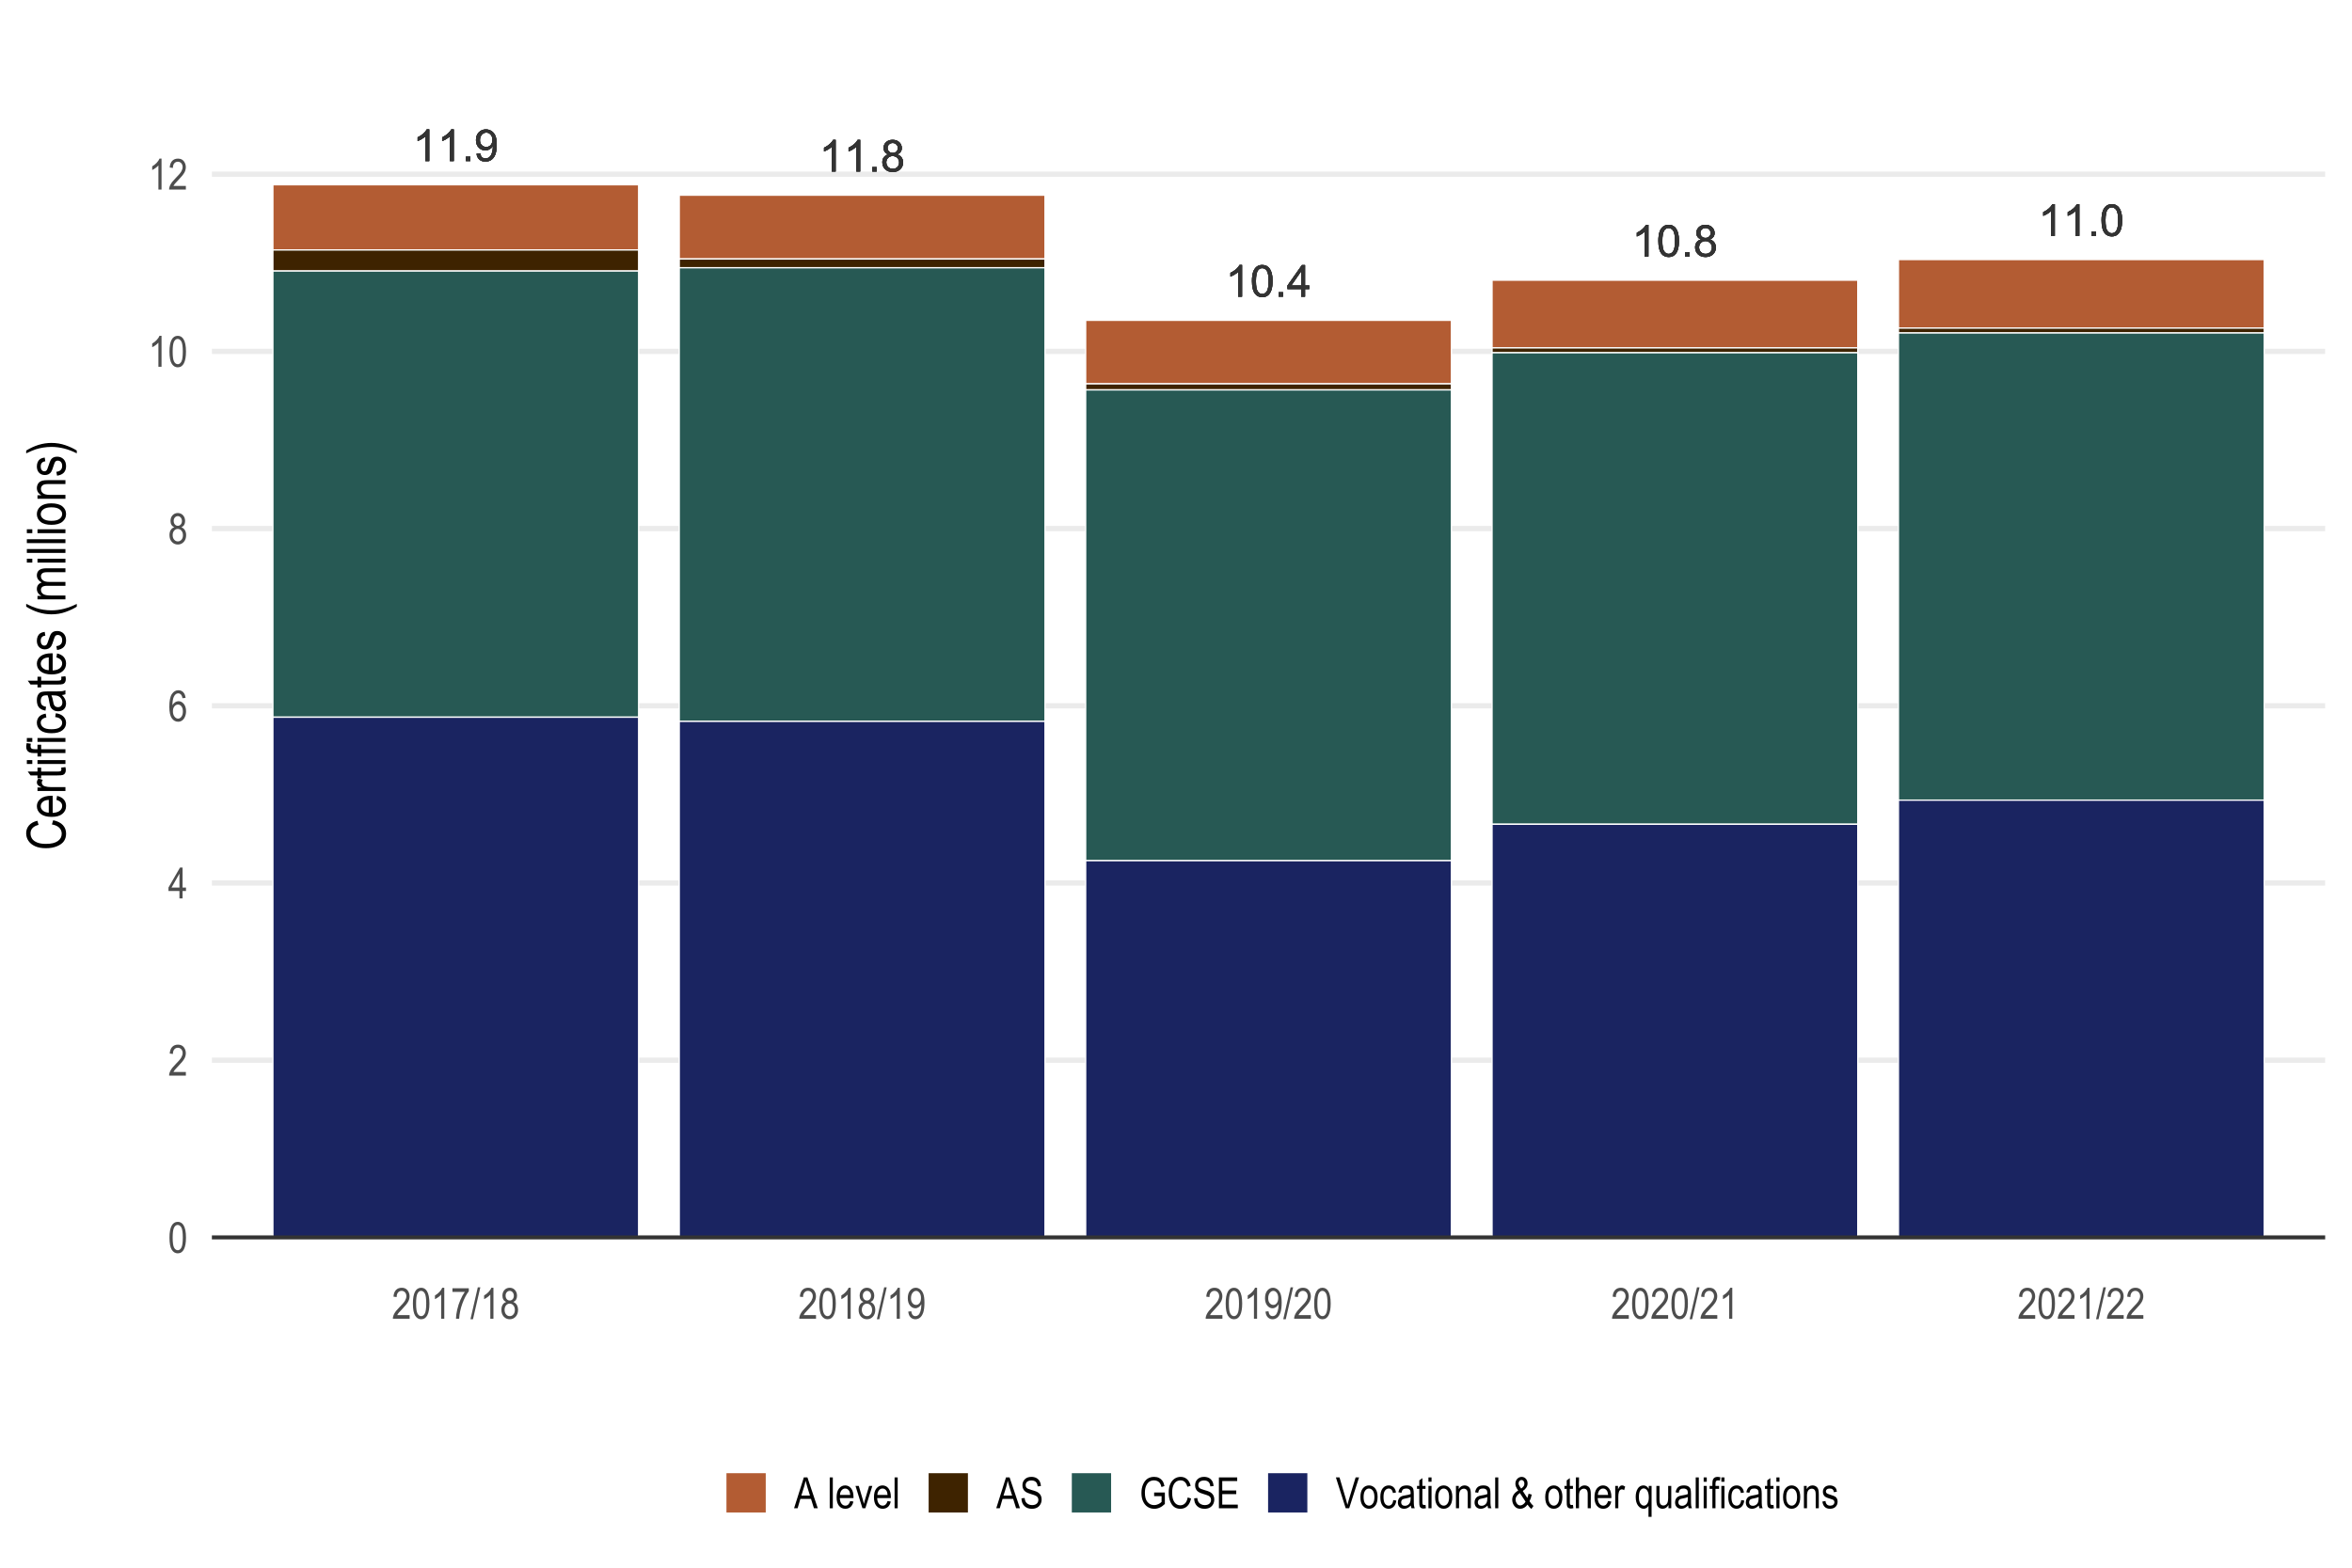 <?xml version="1.0" encoding="UTF-8"?>
<svg xmlns="http://www.w3.org/2000/svg" xmlns:xlink="http://www.w3.org/1999/xlink" width="960pt" height="640pt" viewBox="0 0 960 640" version="1.1">
<defs>
<g>
<symbol overflow="visible" id="glyph0-0">
<path style="stroke:none;" d="M 2.25 0 L 2.25 -11.25 L 11.25 -11.25 L 11.25 0 Z M 2.531 -0.281 L 10.969 -0.281 L 10.969 -10.969 L 2.531 -10.969 Z M 2.531 -0.281 "/>
</symbol>
<symbol overflow="visible" id="glyph0-1">
<path style="stroke:none;" d="M 6.707 0 L 5.125 0 L 5.125 -10.082 C 4.742 -9.715 4.242 -9.352 3.625 -8.988 C 3.004 -8.625 2.449 -8.352 1.961 -8.172 L 1.961 -9.703 C 2.844 -10.117 3.617 -10.621 4.281 -11.215 C 4.941 -11.805 5.41 -12.379 5.688 -12.938 L 6.707 -12.938 Z M 6.707 0 "/>
</symbol>
<symbol overflow="visible" id="glyph0-2">
<path style="stroke:none;" d="M 1.633 0 L 1.633 -1.801 L 3.438 -1.801 L 3.438 0 Z M 1.633 0 "/>
</symbol>
<symbol overflow="visible" id="glyph0-3">
<path style="stroke:none;" d="M 0.984 -2.98 L 2.504 -3.121 C 2.629 -2.402 2.875 -1.883 3.242 -1.562 C 3.602 -1.238 4.07 -1.078 4.641 -1.082 C 5.125 -1.078 5.551 -1.188 5.918 -1.414 C 6.285 -1.633 6.586 -1.934 6.82 -2.309 C 7.055 -2.68 7.25 -3.18 7.41 -3.816 C 7.566 -4.445 7.645 -5.09 7.648 -5.75 C 7.645 -5.812 7.641 -5.918 7.637 -6.062 C 7.316 -5.559 6.887 -5.148 6.34 -4.836 C 5.793 -4.52 5.199 -4.363 4.562 -4.367 C 3.492 -4.363 2.59 -4.75 1.852 -5.527 C 1.113 -6.297 0.742 -7.316 0.746 -8.586 C 0.742 -9.891 1.129 -10.945 1.902 -11.742 C 2.672 -12.539 3.637 -12.938 4.797 -12.938 C 5.633 -12.938 6.398 -12.711 7.098 -12.262 C 7.789 -11.809 8.316 -11.164 8.68 -10.332 C 9.035 -9.492 9.215 -8.285 9.219 -6.707 C 9.215 -5.055 9.039 -3.742 8.684 -2.77 C 8.324 -1.793 7.793 -1.051 7.09 -0.543 C 6.383 -0.035 5.555 0.215 4.605 0.219 C 3.598 0.215 2.773 -0.062 2.137 -0.621 C 1.496 -1.18 1.113 -1.965 0.984 -2.98 Z M 7.461 -8.664 C 7.457 -9.57 7.215 -10.293 6.734 -10.828 C 6.25 -11.359 5.672 -11.625 4.992 -11.629 C 4.289 -11.625 3.676 -11.336 3.156 -10.766 C 2.633 -10.188 2.371 -9.445 2.375 -8.535 C 2.371 -7.711 2.621 -7.043 3.117 -6.535 C 3.609 -6.02 4.219 -5.766 4.949 -5.766 C 5.68 -5.766 6.281 -6.02 6.754 -6.535 C 7.223 -7.043 7.457 -7.754 7.461 -8.664 Z M 7.461 -8.664 "/>
</symbol>
<symbol overflow="visible" id="glyph0-4">
<path style="stroke:none;" d="M 3.18 -6.988 C 2.52 -7.227 2.035 -7.57 1.723 -8.016 C 1.406 -8.461 1.246 -8.992 1.25 -9.617 C 1.246 -10.551 1.582 -11.34 2.258 -11.98 C 2.93 -12.617 3.828 -12.938 4.949 -12.938 C 6.07 -12.938 6.977 -12.609 7.664 -11.957 C 8.348 -11.301 8.688 -10.504 8.691 -9.57 C 8.688 -8.969 8.531 -8.449 8.219 -8.012 C 7.902 -7.566 7.426 -7.227 6.793 -6.988 C 7.582 -6.727 8.184 -6.309 8.598 -5.738 C 9.008 -5.16 9.215 -4.477 9.219 -3.684 C 9.215 -2.578 8.828 -1.652 8.051 -0.906 C 7.27 -0.156 6.242 0.215 4.977 0.219 C 3.699 0.215 2.676 -0.156 1.898 -0.91 C 1.117 -1.66 0.727 -2.602 0.73 -3.727 C 0.727 -4.562 0.938 -5.262 1.367 -5.832 C 1.789 -6.395 2.395 -6.781 3.18 -6.988 Z M 2.867 -9.668 C 2.863 -9.059 3.059 -8.559 3.453 -8.172 C 3.844 -7.785 4.355 -7.594 4.984 -7.594 C 5.59 -7.594 6.09 -7.785 6.48 -8.168 C 6.871 -8.551 7.066 -9.02 7.066 -9.578 C 7.066 -10.156 6.863 -10.645 6.465 -11.043 C 6.059 -11.438 5.559 -11.637 4.965 -11.637 C 4.359 -11.637 3.859 -11.441 3.465 -11.055 C 3.062 -10.668 2.863 -10.207 2.867 -9.668 Z M 2.355 -3.719 C 2.355 -3.262 2.461 -2.824 2.676 -2.406 C 2.887 -1.98 3.203 -1.652 3.629 -1.426 C 4.047 -1.191 4.504 -1.078 4.992 -1.082 C 5.746 -1.078 6.367 -1.32 6.863 -1.809 C 7.352 -2.293 7.598 -2.91 7.602 -3.664 C 7.598 -4.422 7.344 -5.055 6.84 -5.555 C 6.332 -6.051 5.699 -6.297 4.938 -6.301 C 4.191 -6.297 3.574 -6.051 3.09 -5.562 C 2.598 -5.066 2.355 -4.453 2.355 -3.719 Z M 2.355 -3.719 "/>
</symbol>
<symbol overflow="visible" id="glyph0-5">
<path style="stroke:none;" d="M 0.746 -6.355 C 0.742 -7.875 0.898 -9.102 1.215 -10.031 C 1.527 -10.961 1.996 -11.676 2.613 -12.18 C 3.23 -12.684 4.008 -12.938 4.949 -12.938 C 5.637 -12.938 6.242 -12.797 6.766 -12.52 C 7.285 -12.238 7.715 -11.836 8.059 -11.316 C 8.395 -10.789 8.664 -10.152 8.859 -9.398 C 9.051 -8.645 9.145 -7.629 9.148 -6.355 C 9.145 -4.84 8.992 -3.617 8.684 -2.691 C 8.371 -1.762 7.906 -1.047 7.289 -0.539 C 6.672 -0.035 5.891 0.215 4.949 0.219 C 3.703 0.215 2.727 -0.227 2.023 -1.117 C 1.168 -2.188 0.742 -3.934 0.746 -6.355 Z M 2.375 -6.355 C 2.371 -4.234 2.621 -2.824 3.117 -2.129 C 3.609 -1.426 4.219 -1.078 4.949 -1.082 C 5.672 -1.078 6.281 -1.43 6.781 -2.137 C 7.273 -2.836 7.523 -4.242 7.523 -6.355 C 7.523 -8.473 7.273 -9.883 6.781 -10.582 C 6.281 -11.277 5.664 -11.625 4.93 -11.629 C 4.199 -11.625 3.621 -11.316 3.191 -10.703 C 2.645 -9.918 2.371 -8.469 2.375 -6.355 Z M 2.375 -6.355 "/>
</symbol>
<symbol overflow="visible" id="glyph0-6">
<path style="stroke:none;" d="M 5.82 0 L 5.82 -3.086 L 0.227 -3.086 L 0.227 -4.535 L 6.109 -12.883 L 7.398 -12.883 L 7.398 -4.535 L 9.141 -4.535 L 9.141 -3.086 L 7.398 -3.086 L 7.398 0 Z M 5.82 -4.535 L 5.82 -10.344 L 1.785 -4.535 Z M 5.82 -4.535 "/>
</symbol>
<symbol overflow="visible" id="glyph1-0">
<path style="stroke:none;" d="M 0.379 0 L 0.379 -11 L 3.723 -11 L 3.723 0 Z M 0.781 -0.457 L 3.324 -0.457 L 3.324 -10.629 L 0.781 -10.629 Z M 0.781 -0.457 "/>
</symbol>
<symbol overflow="visible" id="glyph1-1">
<path style="stroke:none;" d="M 0.574 -6.215 C 0.574 -8.324 0.859 -9.926 1.43 -11.016 C 2 -12.102 2.84 -12.645 3.953 -12.648 C 4.934 -12.645 5.711 -12.203 6.281 -11.328 C 6.969 -10.258 7.312 -8.555 7.312 -6.215 C 7.312 -4.109 7.027 -2.512 6.461 -1.422 C 5.895 -0.332 5.055 0.211 3.938 0.215 C 2.949 0.211 2.141 -0.266 1.516 -1.227 C 0.887 -2.188 0.574 -3.852 0.574 -6.215 Z M 1.875 -6.219 C 1.875 -4.168 2.07 -2.797 2.465 -2.102 C 2.855 -1.402 3.359 -1.055 3.977 -1.059 C 4.551 -1.055 5.035 -1.406 5.43 -2.113 C 5.816 -2.816 6.012 -4.184 6.016 -6.219 C 6.012 -8.266 5.816 -9.641 5.426 -10.336 C 5.031 -11.031 4.52 -11.379 3.898 -11.379 C 3.32 -11.379 2.84 -11.023 2.453 -10.32 C 2.066 -9.609 1.875 -8.242 1.875 -6.219 Z M 1.875 -6.219 "/>
</symbol>
<symbol overflow="visible" id="glyph1-2">
<path style="stroke:none;" d="M 7.262 -1.488 L 7.262 0 L 0.43 0 C 0.406 -0.602 0.59 -1.273 0.973 -2.02 C 1.355 -2.762 2.051 -3.641 3.066 -4.66 C 4.25 -5.84 5.027 -6.754 5.395 -7.398 C 5.758 -8.043 5.941 -8.645 5.945 -9.203 C 5.941 -9.84 5.754 -10.363 5.383 -10.77 C 5.004 -11.176 4.543 -11.379 3.996 -11.379 C 3.402 -11.379 2.918 -11.16 2.543 -10.723 C 2.164 -10.285 1.973 -9.656 1.977 -8.844 L 0.672 -9.008 C 0.762 -10.211 1.102 -11.121 1.695 -11.734 C 2.285 -12.34 3.066 -12.645 4.039 -12.648 C 5.09 -12.645 5.891 -12.289 6.434 -11.582 C 6.973 -10.871 7.242 -10.066 7.246 -9.164 C 7.242 -8.359 7.031 -7.59 6.609 -6.855 C 6.184 -6.121 5.379 -5.141 4.195 -3.914 C 3.438 -3.137 2.945 -2.605 2.727 -2.328 C 2.504 -2.047 2.328 -1.77 2.191 -1.488 Z M 7.262 -1.488 "/>
</symbol>
<symbol overflow="visible" id="glyph1-3">
<path style="stroke:none;" d="M 4.641 0 L 4.641 -3.016 L 0.164 -3.016 L 0.164 -4.434 L 4.871 -12.598 L 5.914 -12.598 L 5.914 -4.434 L 7.312 -4.434 L 7.312 -3.016 L 5.914 -3.016 L 5.914 0 Z M 4.641 -4.434 L 4.641 -10.113 L 1.414 -4.434 Z M 4.641 -4.434 "/>
</symbol>
<symbol overflow="visible" id="glyph1-4">
<path style="stroke:none;" d="M 7.148 -9.523 L 5.887 -9.402 C 5.766 -10.043 5.59 -10.5 5.355 -10.777 C 5.016 -11.176 4.609 -11.379 4.137 -11.379 C 3.398 -11.379 2.805 -10.918 2.363 -10.004 C 1.977 -9.207 1.781 -8.039 1.777 -6.496 C 2.066 -7.043 2.434 -7.461 2.879 -7.746 C 3.316 -8.027 3.785 -8.168 4.281 -8.172 C 5.098 -8.168 5.812 -7.797 6.422 -7.059 C 7.031 -6.312 7.336 -5.32 7.34 -4.082 C 7.336 -3.238 7.184 -2.477 6.879 -1.793 C 6.57 -1.105 6.176 -0.598 5.695 -0.273 C 5.215 0.051 4.684 0.211 4.109 0.215 C 3.062 0.211 2.203 -0.258 1.527 -1.195 C 0.852 -2.133 0.516 -3.699 0.516 -5.895 C 0.516 -8.328 0.859 -10.062 1.555 -11.098 C 2.242 -12.129 3.129 -12.645 4.215 -12.648 C 4.996 -12.645 5.652 -12.379 6.184 -11.848 C 6.707 -11.312 7.031 -10.535 7.148 -9.523 Z M 1.977 -4.082 C 1.973 -3.168 2.188 -2.438 2.621 -1.887 C 3.047 -1.332 3.547 -1.055 4.117 -1.059 C 4.613 -1.055 5.059 -1.316 5.453 -1.84 C 5.844 -2.359 6.039 -3.074 6.043 -3.988 C 6.039 -4.879 5.844 -5.57 5.457 -6.066 C 5.062 -6.555 4.59 -6.801 4.031 -6.805 C 3.48 -6.801 3 -6.559 2.59 -6.07 C 2.18 -5.578 1.973 -4.914 1.977 -4.082 Z M 1.977 -4.082 "/>
</symbol>
<symbol overflow="visible" id="glyph1-5">
<path style="stroke:none;" d="M 2.535 -6.836 C 2.023 -7.062 1.641 -7.391 1.383 -7.82 C 1.125 -8.246 0.996 -8.777 0.996 -9.414 C 0.996 -10.367 1.277 -11.145 1.84 -11.746 C 2.402 -12.344 3.109 -12.645 3.961 -12.648 C 4.816 -12.645 5.527 -12.34 6.098 -11.73 C 6.664 -11.117 6.949 -10.324 6.953 -9.359 C 6.949 -8.75 6.824 -8.238 6.574 -7.816 C 6.32 -7.395 5.938 -7.066 5.434 -6.836 C 6.051 -6.59 6.531 -6.191 6.871 -5.641 C 7.203 -5.09 7.371 -4.406 7.375 -3.594 C 7.371 -2.469 7.047 -1.555 6.398 -0.848 C 5.75 -0.141 4.945 0.211 3.984 0.215 C 3.008 0.211 2.195 -0.141 1.547 -0.848 C 0.898 -1.555 0.574 -2.484 0.574 -3.637 C 0.574 -4.477 0.746 -5.172 1.094 -5.723 C 1.438 -6.266 1.918 -6.637 2.535 -6.836 Z M 2.293 -9.457 C 2.289 -8.84 2.453 -8.348 2.781 -7.98 C 3.105 -7.613 3.508 -7.43 3.984 -7.434 C 4.445 -7.43 4.836 -7.609 5.164 -7.973 C 5.488 -8.332 5.652 -8.797 5.656 -9.371 C 5.652 -9.957 5.484 -10.441 5.152 -10.816 C 4.816 -11.191 4.422 -11.379 3.965 -11.379 C 3.508 -11.379 3.113 -11.195 2.785 -10.828 C 2.453 -10.461 2.289 -10.004 2.293 -9.457 Z M 1.875 -3.637 C 1.875 -2.859 2.082 -2.234 2.496 -1.766 C 2.91 -1.289 3.406 -1.055 3.984 -1.059 C 4.566 -1.055 5.059 -1.285 5.465 -1.746 C 5.867 -2.203 6.07 -2.812 6.074 -3.582 C 6.07 -4.352 5.863 -4.977 5.449 -5.449 C 5.031 -5.922 4.531 -6.156 3.949 -6.16 C 3.371 -6.156 2.879 -5.922 2.477 -5.457 C 2.074 -4.984 1.875 -4.379 1.875 -3.637 Z M 1.875 -3.637 "/>
</symbol>
<symbol overflow="visible" id="glyph1-6">
<path style="stroke:none;" d="M 5.355 0 L 4.082 0 L 4.082 -9.855 C 3.789 -9.512 3.395 -9.16 2.902 -8.801 C 2.406 -8.441 1.957 -8.172 1.547 -7.992 L 1.547 -9.488 C 2.242 -9.887 2.859 -10.379 3.398 -10.957 C 3.934 -11.535 4.309 -12.098 4.527 -12.648 L 5.355 -12.648 Z M 5.355 0 "/>
</symbol>
<symbol overflow="visible" id="glyph1-7">
<path style="stroke:none;" d="M 0.66 -10.949 L 0.66 -12.434 L 7.34 -12.434 L 7.34 -11.23 C 6.34 -9.934 5.461 -8.246 4.707 -6.172 C 3.949 -4.094 3.516 -2.039 3.402 0 L 2.105 0 C 2.121 -1.055 2.289 -2.281 2.605 -3.688 C 2.922 -5.086 3.359 -6.426 3.914 -7.699 C 4.469 -8.973 5.066 -10.055 5.707 -10.949 Z M 0.66 -10.949 "/>
</symbol>
<symbol overflow="visible" id="glyph1-8">
<path style="stroke:none;" d="M -0.008 0.207 L 2.984 -12.812 L 4.016 -12.812 L 1.016 0.207 Z M -0.008 0.207 "/>
</symbol>
<symbol overflow="visible" id="glyph1-9">
<path style="stroke:none;" d="M 0.766 -2.914 L 1.984 -3.051 C 2.176 -1.719 2.75 -1.055 3.703 -1.059 C 4.125 -1.055 4.508 -1.199 4.859 -1.492 C 5.203 -1.777 5.496 -2.289 5.738 -3.031 C 5.977 -3.766 6.098 -4.629 6.102 -5.621 L 6.102 -5.93 C 5.836 -5.418 5.48 -5.012 5.035 -4.715 C 4.586 -4.414 4.133 -4.266 3.668 -4.27 C 2.824 -4.266 2.098 -4.633 1.488 -5.375 C 0.879 -6.109 0.574 -7.117 0.574 -8.395 C 0.574 -9.711 0.891 -10.75 1.523 -11.508 C 2.156 -12.266 2.926 -12.645 3.832 -12.648 C 4.473 -12.645 5.07 -12.434 5.629 -12.012 C 6.18 -11.59 6.609 -10.965 6.918 -10.141 C 7.219 -9.312 7.371 -8.125 7.375 -6.574 C 7.371 -4.844 7.207 -3.5 6.883 -2.543 C 6.555 -1.586 6.113 -0.887 5.555 -0.445 C 4.996 -0.008 4.371 0.211 3.68 0.215 C 2.891 0.211 2.23 -0.055 1.707 -0.586 C 1.176 -1.121 0.863 -1.895 0.766 -2.914 Z M 5.965 -8.477 C 5.965 -9.375 5.762 -10.082 5.359 -10.602 C 4.957 -11.117 4.496 -11.379 3.977 -11.379 C 3.426 -11.379 2.938 -11.102 2.516 -10.551 C 2.086 -10 1.875 -9.266 1.875 -8.348 C 1.875 -7.52 2.078 -6.859 2.484 -6.371 C 2.891 -5.879 3.379 -5.637 3.949 -5.637 C 4.512 -5.637 4.988 -5.883 5.379 -6.375 C 5.77 -6.867 5.965 -7.566 5.965 -8.477 Z M 5.965 -8.477 "/>
</symbol>
<symbol overflow="visible" id="glyph1-10">
<path style="stroke:none;" d="M -0.016 0 L 3.969 -12.598 L 5.43 -12.598 L 9.66 0 L 8.094 0 L 6.895 -3.816 L 2.547 -3.816 L 1.426 0 Z M 2.945 -5.172 L 6.465 -5.172 L 5.391 -8.664 C 5.059 -9.73 4.816 -10.602 4.664 -11.273 C 4.527 -10.465 4.336 -9.66 4.098 -8.867 Z M 2.945 -5.172 "/>
</symbol>
<symbol overflow="visible" id="glyph1-11">
<path style="stroke:none;" d=""/>
</symbol>
<symbol overflow="visible" id="glyph1-12">
<path style="stroke:none;" d="M 0.895 0 L 0.895 -12.598 L 2.156 -12.598 L 2.156 0 Z M 0.895 0 "/>
</symbol>
<symbol overflow="visible" id="glyph1-13">
<path style="stroke:none;" d="M 6.051 -2.938 L 7.355 -2.742 C 7.137 -1.766 6.746 -1.027 6.176 -0.535 C 5.605 -0.039 4.898 0.203 4.055 0.207 C 2.992 0.203 2.133 -0.195 1.48 -1 C 0.824 -1.801 0.496 -2.961 0.5 -4.484 C 0.496 -6.055 0.828 -7.258 1.492 -8.09 C 2.152 -8.914 2.988 -9.328 4.004 -9.332 C 4.969 -9.328 5.777 -8.922 6.426 -8.109 C 7.07 -7.297 7.395 -6.121 7.398 -4.582 L 7.391 -4.168 L 1.805 -4.168 C 1.855 -3.137 2.09 -2.363 2.516 -1.848 C 2.938 -1.324 3.457 -1.066 4.066 -1.066 C 5.016 -1.066 5.676 -1.688 6.051 -2.938 Z M 1.883 -5.441 L 6.059 -5.441 C 6 -6.227 5.828 -6.816 5.551 -7.211 C 5.141 -7.777 4.625 -8.062 3.996 -8.062 C 3.426 -8.062 2.941 -7.824 2.543 -7.352 C 2.141 -6.879 1.918 -6.242 1.883 -5.441 Z M 1.883 -5.441 "/>
</symbol>
<symbol overflow="visible" id="glyph1-14">
<path style="stroke:none;" d="M 3.027 0 L 0.18 -9.125 L 1.52 -9.125 L 3.133 -3.66 C 3.312 -3.039 3.473 -2.426 3.613 -1.82 C 3.719 -2.301 3.875 -2.879 4.078 -3.559 L 5.75 -9.125 L 7.055 -9.125 L 4.207 0 Z M 3.027 0 "/>
</symbol>
<symbol overflow="visible" id="glyph1-15">
<path style="stroke:none;" d="M 0.652 -4.055 L 1.941 -4.195 C 2.008 -3.5 2.164 -2.957 2.41 -2.57 C 2.652 -2.184 3 -1.875 3.453 -1.641 C 3.902 -1.406 4.414 -1.289 4.984 -1.289 C 5.793 -1.289 6.426 -1.484 6.879 -1.883 C 7.328 -2.277 7.551 -2.797 7.555 -3.434 C 7.551 -3.805 7.469 -4.129 7.309 -4.406 C 7.141 -4.68 6.895 -4.906 6.566 -5.086 C 6.234 -5.266 5.523 -5.516 4.434 -5.84 C 3.457 -6.125 2.762 -6.414 2.352 -6.711 C 1.938 -7 1.617 -7.371 1.391 -7.824 C 1.156 -8.27 1.043 -8.781 1.047 -9.352 C 1.043 -10.367 1.371 -11.199 2.035 -11.848 C 2.691 -12.496 3.582 -12.82 4.699 -12.82 C 5.465 -12.82 6.137 -12.668 6.715 -12.363 C 7.289 -12.059 7.734 -11.621 8.055 -11.059 C 8.371 -10.488 8.543 -9.824 8.566 -9.059 L 7.254 -8.938 C 7.184 -9.754 6.938 -10.363 6.516 -10.758 C 6.094 -11.152 5.5 -11.348 4.742 -11.352 C 3.965 -11.348 3.375 -11.176 2.973 -10.832 C 2.562 -10.484 2.359 -10.035 2.363 -9.488 C 2.359 -8.973 2.508 -8.578 2.809 -8.301 C 3.105 -8.02 3.777 -7.734 4.82 -7.449 C 5.836 -7.164 6.551 -6.922 6.969 -6.715 C 7.594 -6.391 8.07 -5.965 8.395 -5.445 C 8.715 -4.918 8.875 -4.293 8.879 -3.57 C 8.875 -2.844 8.707 -2.188 8.371 -1.598 C 8.031 -1.004 7.57 -0.555 6.988 -0.246 C 6.406 0.059 5.707 0.211 4.891 0.215 C 3.609 0.211 2.59 -0.172 1.832 -0.938 C 1.07 -1.703 0.676 -2.742 0.652 -4.055 Z M 0.652 -4.055 "/>
</symbol>
<symbol overflow="visible" id="glyph1-16">
<path style="stroke:none;" d="M 5.98 -4.941 L 5.98 -6.43 L 10.355 -6.438 L 10.355 -1.754 C 9.684 -1.098 8.992 -0.605 8.277 -0.277 C 7.559 0.051 6.82 0.211 6.066 0.215 C 5.055 0.211 4.156 -0.039 3.367 -0.539 C 2.574 -1.043 1.949 -1.777 1.492 -2.75 C 1.027 -3.719 0.797 -4.883 0.801 -6.242 C 0.797 -7.617 1.027 -8.816 1.496 -9.836 C 1.957 -10.855 2.566 -11.609 3.316 -12.094 C 4.066 -12.578 4.953 -12.82 5.98 -12.82 C 6.734 -12.82 7.395 -12.68 7.965 -12.398 C 8.527 -12.117 8.996 -11.719 9.367 -11.207 C 9.73 -10.688 10.004 -9.98 10.191 -9.082 L 8.965 -8.672 C 8.797 -9.383 8.586 -9.914 8.336 -10.266 C 8.082 -10.617 7.75 -10.891 7.336 -11.094 C 6.922 -11.289 6.457 -11.391 5.945 -11.395 C 5.191 -11.391 4.547 -11.207 4.008 -10.848 C 3.465 -10.48 3.027 -9.914 2.699 -9.148 C 2.367 -8.375 2.203 -7.441 2.207 -6.34 C 2.203 -4.652 2.555 -3.387 3.266 -2.547 C 3.969 -1.707 4.887 -1.289 6.016 -1.289 C 6.551 -1.289 7.102 -1.418 7.668 -1.676 C 8.23 -1.934 8.68 -2.238 9.016 -2.594 L 9.016 -4.941 Z M 5.98 -4.941 "/>
</symbol>
<symbol overflow="visible" id="glyph1-17">
<path style="stroke:none;" d="M 8.449 -4.418 L 9.824 -3.996 C 9.516 -2.582 8.984 -1.523 8.227 -0.828 C 7.469 -0.133 6.543 0.211 5.457 0.215 C 4.496 0.211 3.68 -0.02 3.004 -0.484 C 2.32 -0.949 1.766 -1.699 1.336 -2.734 C 0.902 -3.762 0.684 -4.98 0.688 -6.391 C 0.684 -7.773 0.902 -8.945 1.336 -9.91 C 1.77 -10.867 2.355 -11.594 3.098 -12.086 C 3.836 -12.574 4.66 -12.82 5.574 -12.82 C 6.566 -12.82 7.426 -12.508 8.145 -11.891 C 8.859 -11.266 9.359 -10.355 9.652 -9.16 L 8.309 -8.773 C 7.848 -10.516 6.926 -11.391 5.547 -11.395 C 4.855 -11.391 4.258 -11.215 3.758 -10.863 C 3.25 -10.512 2.848 -9.961 2.547 -9.219 C 2.246 -8.469 2.098 -7.527 2.098 -6.391 C 2.098 -4.66 2.398 -3.363 3.008 -2.504 C 3.609 -1.637 4.418 -1.207 5.43 -1.211 C 6.172 -1.207 6.816 -1.473 7.359 -2.004 C 7.898 -2.535 8.262 -3.34 8.449 -4.418 Z M 8.449 -4.418 "/>
</symbol>
<symbol overflow="visible" id="glyph1-18">
<path style="stroke:none;" d="M 1.145 0 L 1.145 -12.598 L 8.609 -12.598 L 8.609 -11.113 L 2.508 -11.113 L 2.508 -7.262 L 8.223 -7.262 L 8.223 -5.773 L 2.508 -5.773 L 2.508 -1.488 L 8.852 -1.488 L 8.852 0 Z M 1.145 0 "/>
</symbol>
<symbol overflow="visible" id="glyph1-19">
<path style="stroke:none;" d="M 4.078 0 L 0.07 -12.598 L 1.547 -12.598 L 4.242 -3.445 C 4.445 -2.734 4.625 -2.047 4.781 -1.383 C 4.941 -2.074 5.125 -2.762 5.332 -3.445 L 8.129 -12.598 L 9.523 -12.598 L 5.484 0 Z M 4.078 0 "/>
</symbol>
<symbol overflow="visible" id="glyph1-20">
<path style="stroke:none;" d="M 0.457 -4.562 C 0.457 -6.137 0.785 -7.324 1.449 -8.129 C 2.105 -8.926 2.945 -9.328 3.961 -9.332 C 4.957 -9.328 5.789 -8.926 6.461 -8.129 C 7.129 -7.324 7.465 -6.168 7.469 -4.656 C 7.465 -3.016 7.137 -1.797 6.48 -0.996 C 5.82 -0.195 4.98 0.203 3.961 0.207 C 2.957 0.203 2.121 -0.195 1.457 -1 C 0.789 -1.801 0.457 -2.988 0.457 -4.562 Z M 1.754 -4.566 C 1.75 -3.383 1.965 -2.504 2.398 -1.93 C 2.824 -1.352 3.359 -1.066 3.996 -1.066 C 4.59 -1.066 5.102 -1.355 5.531 -1.938 C 5.957 -2.52 6.168 -3.395 6.172 -4.566 C 6.168 -5.738 5.953 -6.617 5.527 -7.195 C 5.094 -7.773 4.562 -8.062 3.926 -8.062 C 3.324 -8.062 2.809 -7.77 2.387 -7.191 C 1.961 -6.609 1.75 -5.734 1.754 -4.566 Z M 1.754 -4.566 "/>
</symbol>
<symbol overflow="visible" id="glyph1-21">
<path style="stroke:none;" d="M 5.836 -3.344 L 7.082 -3.145 C 6.938 -2.055 6.578 -1.223 6.004 -0.652 C 5.426 -0.078 4.734 0.203 3.926 0.207 C 2.945 0.203 2.137 -0.195 1.508 -1 C 0.871 -1.801 0.555 -2.992 0.559 -4.57 C 0.555 -6.156 0.875 -7.344 1.516 -8.141 C 2.152 -8.93 2.973 -9.328 3.98 -9.332 C 4.75 -9.328 5.402 -9.086 5.934 -8.609 C 6.461 -8.125 6.801 -7.406 6.953 -6.445 L 5.723 -6.223 C 5.602 -6.836 5.391 -7.293 5.094 -7.602 C 4.793 -7.906 4.438 -8.062 4.023 -8.062 C 3.395 -8.062 2.875 -7.785 2.469 -7.23 C 2.055 -6.676 1.852 -5.797 1.855 -4.598 C 1.852 -3.352 2.047 -2.453 2.445 -1.898 C 2.836 -1.344 3.34 -1.066 3.953 -1.066 C 4.434 -1.066 4.844 -1.25 5.188 -1.621 C 5.523 -1.988 5.742 -2.562 5.836 -3.344 Z M 5.836 -3.344 "/>
</symbol>
<symbol overflow="visible" id="glyph1-22">
<path style="stroke:none;" d="M 5.809 -1.125 C 5.379 -0.684 4.938 -0.352 4.484 -0.129 C 4.023 0.094 3.551 0.203 3.059 0.207 C 2.277 0.203 1.656 -0.027 1.195 -0.496 C 0.73 -0.965 0.496 -1.598 0.5 -2.398 C 0.496 -2.922 0.605 -3.391 0.824 -3.797 C 1.039 -4.203 1.336 -4.52 1.719 -4.754 C 2.094 -4.98 2.668 -5.148 3.438 -5.258 C 4.465 -5.406 5.223 -5.59 5.707 -5.801 L 5.715 -6.195 C 5.711 -6.816 5.602 -7.258 5.379 -7.512 C 5.062 -7.879 4.578 -8.062 3.926 -8.062 C 3.336 -8.062 2.895 -7.938 2.602 -7.695 C 2.309 -7.445 2.094 -6.988 1.961 -6.316 L 0.715 -6.523 C 0.891 -7.5 1.25 -8.215 1.793 -8.66 C 2.332 -9.105 3.105 -9.328 4.117 -9.332 C 4.898 -9.328 5.512 -9.18 5.961 -8.891 C 6.406 -8.594 6.691 -8.23 6.809 -7.793 C 6.926 -7.355 6.984 -6.719 6.988 -5.887 L 6.988 -3.824 C 6.984 -2.379 7.012 -1.469 7.066 -1.094 C 7.121 -0.715 7.227 -0.352 7.391 0 L 6.066 0 C 5.934 -0.312 5.848 -0.688 5.809 -1.125 Z M 5.707 -4.582 C 5.242 -4.352 4.551 -4.156 3.637 -3.996 C 3.102 -3.902 2.727 -3.797 2.516 -3.684 C 2.301 -3.562 2.137 -3.395 2.023 -3.184 C 1.902 -2.965 1.844 -2.719 1.848 -2.441 C 1.844 -2.004 1.98 -1.656 2.25 -1.395 C 2.52 -1.133 2.891 -1 3.367 -1.004 C 3.816 -1 4.227 -1.117 4.602 -1.355 C 4.969 -1.59 5.246 -1.906 5.43 -2.297 C 5.613 -2.688 5.707 -3.258 5.707 -4.012 Z M 5.707 -4.582 "/>
</symbol>
<symbol overflow="visible" id="glyph1-23">
<path style="stroke:none;" d="M 3.754 -1.383 L 3.926 -0.016 C 3.574 0.074 3.258 0.117 2.98 0.121 C 2.539 0.117 2.184 0.031 1.914 -0.141 C 1.645 -0.312 1.461 -0.551 1.359 -0.859 C 1.258 -1.16 1.207 -1.766 1.211 -2.672 L 1.211 -7.922 L 0.285 -7.922 L 0.285 -9.125 L 1.211 -9.125 L 1.211 -11.387 L 2.477 -12.316 L 2.477 -9.125 L 3.754 -9.125 L 3.754 -7.922 L 2.477 -7.922 L 2.477 -2.586 C 2.473 -2.09 2.508 -1.773 2.586 -1.633 C 2.691 -1.426 2.895 -1.324 3.195 -1.324 C 3.336 -1.324 3.523 -1.344 3.754 -1.383 Z M 3.754 -1.383 "/>
</symbol>
<symbol overflow="visible" id="glyph1-24">
<path style="stroke:none;" d="M 0.938 -10.82 L 0.938 -12.598 L 2.199 -12.598 L 2.199 -10.82 Z M 0.938 0 L 0.938 -9.125 L 2.199 -9.125 L 2.199 0 Z M 0.938 0 "/>
</symbol>
<symbol overflow="visible" id="glyph1-25">
<path style="stroke:none;" d="M 0.938 0 L 0.938 -9.125 L 2.078 -9.125 L 2.078 -7.836 C 2.352 -8.336 2.688 -8.711 3.086 -8.961 C 3.48 -9.203 3.938 -9.328 4.457 -9.332 C 4.852 -9.328 5.223 -9.25 5.566 -9.094 C 5.906 -8.938 6.18 -8.73 6.391 -8.477 C 6.598 -8.219 6.754 -7.887 6.855 -7.484 C 6.957 -7.074 7.008 -6.453 7.012 -5.613 L 7.012 0 L 5.75 0 L 5.75 -5.559 C 5.746 -6.227 5.691 -6.715 5.578 -7.027 C 5.461 -7.332 5.281 -7.574 5.039 -7.746 C 4.797 -7.914 4.516 -7.996 4.195 -8 C 3.586 -7.996 3.098 -7.77 2.738 -7.32 C 2.375 -6.863 2.195 -6.086 2.199 -4.988 L 2.199 0 Z M 0.938 0 "/>
</symbol>
<symbol overflow="visible" id="glyph1-26">
<path style="stroke:none;" d="M 6.867 -1.496 C 6.031 -0.359 5.043 0.203 3.91 0.207 C 2.879 0.203 2.078 -0.176 1.5 -0.945 C 0.918 -1.711 0.625 -2.559 0.629 -3.488 C 0.625 -5.039 1.445 -6.293 3.09 -7.246 C 2.629 -7.875 2.32 -8.395 2.164 -8.809 C 2 -9.215 1.922 -9.617 1.926 -10.008 C 1.922 -10.801 2.172 -11.465 2.676 -12.004 C 3.176 -12.539 3.777 -12.809 4.484 -12.812 C 5.156 -12.809 5.727 -12.555 6.195 -12.051 C 6.656 -11.543 6.891 -10.902 6.891 -10.125 C 6.891 -8.926 6.238 -7.902 4.938 -7.059 L 6.793 -4.184 C 6.992 -4.676 7.16 -5.258 7.289 -5.938 L 8.602 -5.594 C 8.375 -4.504 8.07 -3.598 7.691 -2.879 C 8.152 -2.121 8.688 -1.477 9.297 -0.945 L 8.449 0.293 C 7.938 -0.113 7.41 -0.707 6.867 -1.496 Z M 4.285 -8.055 C 4.809 -8.434 5.16 -8.77 5.336 -9.066 C 5.504 -9.355 5.59 -9.695 5.594 -10.082 C 5.59 -10.523 5.477 -10.879 5.25 -11.145 C 5.02 -11.41 4.742 -11.543 4.426 -11.543 C 4.098 -11.543 3.816 -11.414 3.578 -11.156 C 3.34 -10.898 3.223 -10.562 3.223 -10.152 C 3.223 -9.754 3.387 -9.32 3.723 -8.855 Z M 6.059 -2.711 L 3.746 -6.23 C 3.09 -5.75 2.637 -5.301 2.379 -4.883 C 2.121 -4.461 1.992 -4.027 1.992 -3.582 C 1.992 -3.004 2.168 -2.457 2.523 -1.941 C 2.879 -1.418 3.344 -1.16 3.914 -1.16 C 4.281 -1.16 4.664 -1.297 5.07 -1.578 C 5.473 -1.855 5.805 -2.234 6.059 -2.711 Z M 6.059 -2.711 "/>
</symbol>
<symbol overflow="visible" id="glyph1-27">
<path style="stroke:none;" d="M 0.938 0 L 0.938 -12.598 L 2.199 -12.598 L 2.199 -8.078 C 2.496 -8.496 2.836 -8.809 3.211 -9.02 C 3.586 -9.223 4 -9.328 4.453 -9.332 C 5.246 -9.328 5.871 -9.074 6.336 -8.57 C 6.797 -8.062 7.031 -7.133 7.031 -5.785 L 7.031 0 L 5.766 0 L 5.766 -5.785 C 5.766 -6.57 5.625 -7.137 5.344 -7.484 C 5.062 -7.824 4.676 -7.996 4.184 -8 C 3.633 -7.996 3.164 -7.777 2.777 -7.336 C 2.391 -6.895 2.195 -6.113 2.199 -4.992 L 2.199 0 Z M 0.938 0 "/>
</symbol>
<symbol overflow="visible" id="glyph1-28">
<path style="stroke:none;" d="M 0.938 0 L 0.938 -9.125 L 2.078 -9.125 L 2.078 -7.742 C 2.371 -8.383 2.641 -8.809 2.883 -9.02 C 3.125 -9.223 3.398 -9.328 3.703 -9.332 C 4.125 -9.328 4.555 -9.164 5 -8.836 L 4.57 -7.398 C 4.254 -7.621 3.945 -7.734 3.652 -7.734 C 3.379 -7.734 3.133 -7.637 2.914 -7.449 C 2.688 -7.258 2.531 -6.996 2.441 -6.66 C 2.277 -6.066 2.195 -5.438 2.199 -4.777 L 2.199 0 Z M 0.938 0 "/>
</symbol>
<symbol overflow="visible" id="glyph1-29">
<path style="stroke:none;" d="M 5.699 3.496 L 5.699 -0.973 C 5.496 -0.621 5.215 -0.336 4.859 -0.117 C 4.5 0.098 4.141 0.203 3.781 0.207 C 2.883 0.203 2.109 -0.215 1.461 -1.062 C 0.805 -1.906 0.48 -3.102 0.48 -4.648 C 0.48 -5.984 0.754 -7.102 1.305 -7.996 C 1.855 -8.883 2.637 -9.328 3.645 -9.332 C 4.105 -9.328 4.516 -9.211 4.879 -8.977 C 5.238 -8.738 5.551 -8.379 5.816 -7.906 L 5.816 -9.125 L 6.961 -9.125 L 6.961 3.496 Z M 1.777 -4.59 C 1.773 -3.398 1.98 -2.516 2.395 -1.938 C 2.805 -1.355 3.297 -1.066 3.875 -1.066 C 4.383 -1.066 4.836 -1.344 5.234 -1.902 C 5.625 -2.461 5.824 -3.293 5.828 -4.398 C 5.824 -5.652 5.617 -6.586 5.203 -7.195 C 4.789 -7.805 4.293 -8.109 3.723 -8.113 C 3.195 -8.109 2.742 -7.824 2.355 -7.258 C 1.969 -6.684 1.773 -5.793 1.777 -4.59 Z M 1.777 -4.59 "/>
</symbol>
<symbol overflow="visible" id="glyph1-30">
<path style="stroke:none;" d="M 5.836 0 L 5.836 -1.34 C 5.543 -0.82 5.199 -0.434 4.805 -0.18 C 4.406 0.078 3.957 0.203 3.465 0.207 C 2.871 0.203 2.367 0.047 1.949 -0.27 C 1.531 -0.586 1.254 -0.988 1.113 -1.477 C 0.973 -1.961 0.902 -2.625 0.902 -3.473 L 0.902 -9.125 L 2.164 -9.125 L 2.164 -4.066 C 2.16 -3.125 2.207 -2.496 2.305 -2.18 C 2.398 -1.859 2.574 -1.602 2.832 -1.414 C 3.082 -1.219 3.375 -1.125 3.703 -1.125 C 4.309 -1.125 4.805 -1.375 5.199 -1.875 C 5.527 -2.305 5.695 -3.09 5.699 -4.238 L 5.699 -9.125 L 6.969 -9.125 L 6.969 0 Z M 5.836 0 "/>
</symbol>
<symbol overflow="visible" id="glyph1-31">
<path style="stroke:none;" d="M 1.289 0 L 1.289 -7.922 L 0.164 -7.922 L 0.164 -9.125 L 1.289 -9.125 L 1.289 -10.098 C 1.289 -10.809 1.363 -11.348 1.512 -11.707 C 1.66 -12.066 1.887 -12.34 2.199 -12.527 C 2.504 -12.715 2.891 -12.809 3.355 -12.812 C 3.715 -12.809 4.113 -12.754 4.547 -12.648 L 4.355 -11.309 C 4.09 -11.363 3.844 -11.391 3.609 -11.395 C 3.23 -11.391 2.957 -11.293 2.797 -11.098 C 2.629 -10.898 2.547 -10.52 2.551 -9.969 L 2.551 -9.125 L 4.012 -9.125 L 4.012 -7.922 L 2.551 -7.922 L 2.551 0 Z M 1.289 0 "/>
</symbol>
<symbol overflow="visible" id="glyph1-32">
<path style="stroke:none;" d="M 0.445 -2.734 L 1.711 -2.973 C 1.781 -2.324 1.98 -1.848 2.316 -1.535 C 2.645 -1.223 3.086 -1.066 3.641 -1.066 C 4.184 -1.066 4.609 -1.199 4.91 -1.473 C 5.211 -1.742 5.359 -2.09 5.363 -2.508 C 5.359 -2.867 5.23 -3.148 4.977 -3.352 C 4.797 -3.488 4.367 -3.66 3.688 -3.867 C 2.695 -4.172 2.035 -4.43 1.707 -4.641 C 1.371 -4.852 1.113 -5.133 0.934 -5.488 C 0.746 -5.844 0.656 -6.25 0.66 -6.703 C 0.656 -7.48 0.906 -8.113 1.406 -8.602 C 1.906 -9.086 2.598 -9.328 3.48 -9.332 C 4.035 -9.328 4.523 -9.227 4.945 -9.031 C 5.367 -8.828 5.688 -8.559 5.91 -8.223 C 6.133 -7.883 6.289 -7.402 6.375 -6.773 L 5.141 -6.566 C 5.023 -7.562 4.484 -8.062 3.516 -8.062 C 2.965 -8.062 2.555 -7.949 2.285 -7.73 C 2.016 -7.508 1.879 -7.227 1.883 -6.887 C 1.879 -6.547 2.008 -6.285 2.27 -6.094 C 2.418 -5.977 2.879 -5.793 3.648 -5.543 C 4.695 -5.211 5.375 -4.945 5.684 -4.746 C 5.988 -4.547 6.227 -4.277 6.402 -3.938 C 6.57 -3.594 6.656 -3.188 6.66 -2.723 C 6.656 -1.848 6.379 -1.141 5.828 -0.602 C 5.273 -0.062 4.52 0.203 3.566 0.207 C 1.77 0.203 0.73 -0.773 0.445 -2.734 Z M 0.445 -2.734 "/>
</symbol>
<symbol overflow="visible" id="glyph2-0">
<path style="stroke:none;" d="M 0 -0.473 L -13.75 -0.473 L -13.75 -4.652 L 0 -4.652 Z M -0.57 -0.977 L -0.57 -4.156 L -13.289 -4.156 L -13.289 -0.977 Z M -0.57 -0.977 "/>
</symbol>
<symbol overflow="visible" id="glyph2-1">
<path style="stroke:none;" d="M -5.52 -10.559 L -4.996 -12.277 C -3.223 -11.895 -1.902 -11.23 -1.035 -10.285 C -0.164 -9.332 0.27 -8.18 0.27 -6.82 C 0.27 -5.625 -0.02 -4.602 -0.605 -3.754 C -1.188 -2.902 -2.125 -2.207 -3.418 -1.668 C -4.703 -1.125 -6.227 -0.855 -7.988 -0.859 C -9.719 -0.855 -11.188 -1.125 -12.387 -1.672 C -13.586 -2.211 -14.492 -2.945 -15.105 -3.871 C -15.719 -4.793 -16.023 -5.824 -16.027 -6.969 C -16.023 -8.211 -15.637 -9.281 -14.863 -10.18 C -14.086 -11.074 -12.949 -11.703 -11.453 -12.062 L -10.969 -10.387 C -13.148 -9.812 -14.238 -8.66 -14.242 -6.934 C -14.238 -6.07 -14.02 -5.324 -13.582 -4.695 C -13.141 -4.062 -12.453 -3.559 -11.523 -3.184 C -10.59 -2.805 -9.41 -2.617 -7.988 -2.621 C -5.824 -2.617 -4.207 -2.996 -3.133 -3.758 C -2.051 -4.516 -1.512 -5.527 -1.516 -6.789 C -1.512 -7.719 -1.844 -8.523 -2.508 -9.199 C -3.168 -9.875 -4.172 -10.328 -5.52 -10.559 Z M -5.52 -10.559 "/>
</symbol>
<symbol overflow="visible" id="glyph2-2">
<path style="stroke:none;" d="M -3.672 -7.562 L -3.426 -9.195 C -2.207 -8.922 -1.289 -8.43 -0.672 -7.719 C -0.051 -7 0.258 -6.117 0.258 -5.07 C 0.258 -3.742 -0.242 -2.672 -1.25 -1.852 C -2.254 -1.031 -3.707 -0.621 -5.609 -0.625 C -7.574 -0.621 -9.078 -1.035 -10.113 -1.863 C -11.145 -2.691 -11.66 -3.738 -11.664 -5.008 C -11.66 -6.215 -11.152 -7.223 -10.141 -8.035 C -9.121 -8.84 -7.648 -9.246 -5.727 -9.25 L -5.211 -9.238 L -5.211 -2.258 C -3.926 -2.316 -2.961 -2.613 -2.309 -3.145 C -1.656 -3.672 -1.328 -4.316 -1.332 -5.082 C -1.328 -6.266 -2.109 -7.094 -3.672 -7.562 Z M -6.801 -2.352 L -6.801 -7.574 C -7.785 -7.5 -8.523 -7.289 -9.012 -6.941 C -9.723 -6.43 -10.078 -5.781 -10.078 -4.996 C -10.078 -4.285 -9.781 -3.68 -9.191 -3.18 C -8.598 -2.676 -7.801 -2.398 -6.801 -2.352 Z M -6.801 -2.352 "/>
</symbol>
<symbol overflow="visible" id="glyph2-3">
<path style="stroke:none;" d="M 0 -1.172 L -11.406 -1.172 L -11.406 -2.602 L -9.68 -2.602 C -10.48 -2.965 -11.012 -3.297 -11.273 -3.605 C -11.531 -3.906 -11.66 -4.25 -11.664 -4.629 C -11.66 -5.16 -11.453 -5.699 -11.043 -6.254 L -9.25 -5.715 C -9.527 -5.316 -9.668 -4.934 -9.668 -4.566 C -9.668 -4.227 -9.547 -3.918 -9.312 -3.641 C -9.074 -3.359 -8.746 -3.164 -8.324 -3.051 C -7.586 -2.848 -6.801 -2.746 -5.973 -2.75 L 0 -2.75 Z M 0 -1.172 "/>
</symbol>
<symbol overflow="visible" id="glyph2-4">
<path style="stroke:none;" d="M -1.73 -4.695 L -0.02 -4.91 C 0.098 -4.473 0.152 -4.078 0.152 -3.727 C 0.152 -3.172 0.043 -2.727 -0.176 -2.395 C -0.395 -2.055 -0.691 -1.824 -1.074 -1.703 C -1.449 -1.574 -2.207 -1.512 -3.34 -1.516 L -9.906 -1.516 L -9.906 -0.355 L -11.406 -0.355 L -11.406 -1.516 L -14.234 -1.516 L -15.395 -3.094 L -11.406 -3.094 L -11.406 -4.695 L -9.906 -4.695 L -9.906 -3.094 L -3.234 -3.094 C -2.617 -3.094 -2.219 -3.141 -2.039 -3.234 C -1.781 -3.367 -1.652 -3.621 -1.652 -3.996 C -1.652 -4.176 -1.676 -4.406 -1.73 -4.695 Z M -1.73 -4.695 "/>
</symbol>
<symbol overflow="visible" id="glyph2-5">
<path style="stroke:none;" d="M -13.523 -1.172 L -15.75 -1.172 L -15.75 -2.75 L -13.523 -2.75 Z M 0 -1.172 L -11.406 -1.172 L -11.406 -2.75 L 0 -2.75 Z M 0 -1.172 "/>
</symbol>
<symbol overflow="visible" id="glyph2-6">
<path style="stroke:none;" d="M 0 -1.609 L -9.906 -1.613 L -9.906 -0.203 L -11.406 -0.203 L -11.406 -1.613 L -12.621 -1.613 C -13.516 -1.609 -14.188 -1.703 -14.637 -1.891 C -15.082 -2.074 -15.422 -2.359 -15.66 -2.746 C -15.895 -3.129 -16.012 -3.613 -16.016 -4.195 C -16.012 -4.648 -15.945 -5.145 -15.812 -5.684 L -14.137 -5.445 C -14.203 -5.113 -14.238 -4.805 -14.242 -4.512 C -14.238 -4.039 -14.113 -3.699 -13.871 -3.496 C -13.621 -3.289 -13.152 -3.188 -12.461 -3.191 L -11.406 -3.191 L -11.406 -5.016 L -9.906 -5.016 L -9.906 -3.191 L 0 -3.191 Z M 0 -1.609 "/>
</symbol>
<symbol overflow="visible" id="glyph2-7">
<path style="stroke:none;" d="M -4.18 -7.293 L -3.93 -8.852 C -2.566 -8.668 -1.527 -8.219 -0.816 -7.5 C -0.098 -6.781 0.258 -5.918 0.258 -4.91 C 0.258 -3.684 -0.242 -2.672 -1.25 -1.883 C -2.254 -1.09 -3.742 -0.695 -5.715 -0.699 C -7.695 -0.695 -9.184 -1.094 -10.176 -1.895 C -11.164 -2.691 -11.66 -3.719 -11.664 -4.973 C -11.66 -5.938 -11.359 -6.754 -10.762 -7.418 C -10.156 -8.078 -9.254 -8.5 -8.055 -8.691 L -7.777 -7.156 C -8.543 -7 -9.121 -6.738 -9.504 -6.371 C -9.887 -5.996 -10.078 -5.551 -10.078 -5.027 C -10.078 -4.246 -9.73 -3.598 -9.039 -3.086 C -8.348 -2.574 -7.25 -2.32 -5.746 -2.32 C -4.188 -2.32 -3.062 -2.562 -2.371 -3.055 C -1.676 -3.543 -1.328 -4.172 -1.332 -4.941 C -1.328 -5.539 -1.559 -6.055 -2.023 -6.48 C -2.484 -6.906 -3.203 -7.176 -4.18 -7.293 Z M -4.18 -7.293 "/>
</symbol>
<symbol overflow="visible" id="glyph2-8">
<path style="stroke:none;" d="M -1.406 -7.262 C -0.855 -6.73 -0.438 -6.18 -0.16 -5.609 C 0.121 -5.031 0.258 -4.438 0.258 -3.824 C 0.258 -2.848 -0.035 -2.07 -0.621 -1.492 C -1.207 -0.91 -1.996 -0.621 -2.996 -0.625 C -3.652 -0.621 -4.238 -0.758 -4.746 -1.031 C -5.254 -1.305 -5.652 -1.676 -5.941 -2.148 C -6.227 -2.621 -6.438 -3.336 -6.574 -4.297 C -6.762 -5.582 -6.984 -6.527 -7.25 -7.133 L -7.746 -7.145 C -8.523 -7.141 -9.07 -7.004 -9.391 -6.727 C -9.848 -6.328 -10.078 -5.723 -10.078 -4.91 C -10.078 -4.172 -9.922 -3.617 -9.617 -3.254 C -9.309 -2.887 -8.734 -2.621 -7.895 -2.449 L -8.152 -0.891 C -9.375 -1.113 -10.27 -1.562 -10.828 -2.238 C -11.383 -2.914 -11.66 -3.883 -11.664 -5.145 C -11.66 -6.125 -11.477 -6.895 -11.109 -7.453 C -10.742 -8.012 -10.285 -8.363 -9.742 -8.512 C -9.195 -8.656 -8.402 -8.73 -7.359 -8.734 L -4.781 -8.734 C -2.977 -8.73 -1.836 -8.766 -1.367 -8.836 C -0.895 -8.902 -0.441 -9.035 0 -9.238 L 0 -7.586 C -0.391 -7.418 -0.859 -7.309 -1.406 -7.262 Z M -5.727 -7.133 C -5.438 -6.547 -5.195 -5.684 -4.996 -4.543 C -4.879 -3.875 -4.746 -3.41 -4.602 -3.148 C -4.453 -2.879 -4.246 -2.672 -3.98 -2.527 C -3.707 -2.379 -3.398 -2.309 -3.051 -2.309 C -2.504 -2.309 -2.07 -2.477 -1.746 -2.812 C -1.418 -3.148 -1.254 -3.613 -1.258 -4.211 C -1.254 -4.773 -1.398 -5.285 -1.695 -5.75 C -1.984 -6.211 -2.379 -6.559 -2.871 -6.789 C -3.363 -7.016 -4.078 -7.129 -5.016 -7.133 Z M -5.727 -7.133 "/>
</symbol>
<symbol overflow="visible" id="glyph2-9">
<path style="stroke:none;" d="M -3.414 -0.559 L -3.719 -2.137 C -2.91 -2.227 -2.309 -2.48 -1.918 -2.898 C -1.523 -3.309 -1.328 -3.859 -1.332 -4.551 C -1.328 -5.234 -1.5 -5.766 -1.84 -6.141 C -2.18 -6.516 -2.609 -6.703 -3.137 -6.703 C -3.582 -6.703 -3.934 -6.539 -4.188 -6.219 C -4.355 -5.992 -4.57 -5.457 -4.836 -4.609 C -5.211 -3.375 -5.535 -2.551 -5.801 -2.137 C -6.066 -1.719 -6.418 -1.398 -6.863 -1.172 C -7.305 -0.941 -7.812 -0.824 -8.379 -0.828 C -9.352 -0.824 -10.141 -1.137 -10.75 -1.762 C -11.355 -2.383 -11.66 -3.246 -11.664 -4.352 C -11.66 -5.043 -11.535 -5.652 -11.289 -6.184 C -11.035 -6.707 -10.699 -7.109 -10.281 -7.391 C -9.855 -7.664 -9.25 -7.859 -8.465 -7.973 L -8.207 -6.426 C -9.453 -6.281 -10.078 -5.605 -10.078 -4.395 C -10.078 -3.707 -9.938 -3.191 -9.664 -2.855 C -9.387 -2.516 -9.035 -2.348 -8.609 -2.352 C -8.188 -2.348 -7.859 -2.512 -7.617 -2.836 C -7.473 -3.031 -7.242 -3.605 -6.93 -4.559 C -6.512 -5.871 -6.18 -6.719 -5.934 -7.105 C -5.684 -7.488 -5.348 -7.789 -4.922 -8.004 C -4.496 -8.215 -3.988 -8.32 -3.402 -8.324 C -2.309 -8.32 -1.426 -7.973 -0.754 -7.285 C -0.078 -6.59 0.258 -5.648 0.258 -4.457 C 0.258 -2.211 -0.965 -0.91 -3.414 -0.559 Z M -3.414 -0.559 "/>
</symbol>
<symbol overflow="visible" id="glyph2-10">
<path style="stroke:none;" d=""/>
</symbol>
<symbol overflow="visible" id="glyph2-11">
<path style="stroke:none;" d="M 4.629 -4.211 C 3.395 -3.422 1.875 -2.703 0.074 -2.059 C -1.73 -1.406 -3.656 -1.082 -5.715 -1.086 C -9.191 -1.082 -12.625 -2.125 -16.016 -4.211 L -16.016 -5.352 C -14.328 -4.547 -13.023 -3.996 -12.102 -3.691 C -11.172 -3.387 -10.152 -3.145 -9.043 -2.969 C -7.93 -2.793 -6.816 -2.707 -5.695 -2.707 C -2.254 -2.707 1.188 -3.586 4.629 -5.352 Z M 4.629 -4.211 "/>
</symbol>
<symbol overflow="visible" id="glyph2-12">
<path style="stroke:none;" d="M 0 -1.18 L -11.406 -1.184 L -11.406 -2.602 L -9.816 -2.602 C -10.402 -2.914 -10.859 -3.316 -11.184 -3.809 C -11.5 -4.301 -11.66 -4.84 -11.664 -5.43 C -11.66 -6.086 -11.492 -6.641 -11.156 -7.098 C -10.82 -7.551 -10.328 -7.875 -9.68 -8.07 C -10.34 -8.438 -10.836 -8.867 -11.168 -9.355 C -11.496 -9.84 -11.66 -10.379 -11.664 -10.969 C -11.66 -11.867 -11.355 -12.574 -10.75 -13.09 C -10.141 -13.605 -9.168 -13.863 -7.832 -13.867 L 0 -13.867 L 0 -12.289 L -7.195 -12.289 C -8.012 -12.285 -8.59 -12.227 -8.93 -12.109 C -9.27 -11.988 -9.531 -11.797 -9.719 -11.531 C -9.902 -11.266 -9.996 -10.965 -10 -10.637 C -9.996 -9.949 -9.727 -9.391 -9.188 -8.961 C -8.648 -8.523 -7.797 -8.309 -6.637 -8.312 L 0 -8.312 L 0 -6.734 L -7.422 -6.734 C -8.363 -6.73 -9.027 -6.586 -9.418 -6.301 C -9.801 -6.008 -9.996 -5.609 -10 -5.102 C -9.996 -4.379 -9.703 -3.809 -9.125 -3.391 C -8.539 -2.969 -7.473 -2.758 -5.926 -2.762 L 0 -2.762 Z M 0 -1.18 "/>
</symbol>
<symbol overflow="visible" id="glyph2-13">
<path style="stroke:none;" d="M 0 -1.117 L -15.75 -1.117 L -15.75 -2.695 L 0 -2.695 Z M 0 -1.117 "/>
</symbol>
<symbol overflow="visible" id="glyph2-14">
<path style="stroke:none;" d="M -5.703 -0.57 C -7.668 -0.566 -9.156 -0.98 -10.16 -1.809 C -11.16 -2.633 -11.66 -3.68 -11.664 -4.953 C -11.66 -6.195 -11.16 -7.238 -10.16 -8.078 C -9.156 -8.914 -7.707 -9.332 -5.82 -9.336 C -3.77 -9.332 -2.246 -8.922 -1.246 -8.098 C -0.242 -7.273 0.258 -6.223 0.258 -4.953 C 0.258 -3.695 -0.242 -2.652 -1.25 -1.82 C -2.254 -0.984 -3.738 -0.566 -5.703 -0.57 Z M -5.711 -2.191 C -4.23 -2.191 -3.129 -2.457 -2.41 -2.996 C -1.688 -3.531 -1.328 -4.199 -1.332 -4.996 C -1.328 -5.738 -1.691 -6.375 -2.422 -6.91 C -3.148 -7.441 -4.246 -7.711 -5.711 -7.711 C -7.176 -7.711 -8.27 -7.441 -8.996 -6.906 C -9.715 -6.367 -10.078 -5.703 -10.078 -4.91 C -10.078 -4.156 -9.715 -3.512 -8.988 -2.984 C -8.262 -2.453 -7.168 -2.191 -5.711 -2.191 Z M -5.711 -2.191 "/>
</symbol>
<symbol overflow="visible" id="glyph2-15">
<path style="stroke:none;" d="M 0 -1.172 L -11.406 -1.172 L -11.406 -2.602 L -9.797 -2.602 C -10.422 -2.941 -10.887 -3.359 -11.199 -3.859 C -11.504 -4.355 -11.66 -4.926 -11.664 -5.57 C -11.66 -6.066 -11.562 -6.527 -11.367 -6.957 C -11.172 -7.379 -10.914 -7.723 -10.594 -7.988 C -10.273 -8.246 -9.859 -8.441 -9.355 -8.57 C -8.844 -8.699 -8.062 -8.766 -7.016 -8.766 L 0 -8.766 L 0 -7.188 L -6.945 -7.188 C -7.781 -7.184 -8.395 -7.113 -8.785 -6.973 C -9.168 -6.828 -9.469 -6.602 -9.684 -6.301 C -9.891 -5.992 -9.996 -5.641 -10 -5.242 C -9.996 -4.48 -9.711 -3.875 -9.148 -3.426 C -8.578 -2.973 -7.609 -2.746 -6.238 -2.75 L 0 -2.75 Z M 0 -1.172 "/>
</symbol>
<symbol overflow="visible" id="glyph2-16">
<path style="stroke:none;" d="M 4.629 -1.793 L 4.629 -0.656 C 1.188 -2.41 -2.254 -3.285 -5.695 -3.289 C -6.816 -3.285 -7.93 -3.199 -9.043 -3.023 C -10.152 -2.848 -11.172 -2.609 -12.102 -2.309 C -13.023 -2.008 -14.328 -1.457 -16.016 -0.656 L -16.016 -1.793 C -12.625 -3.871 -9.191 -4.91 -5.715 -4.91 C -3.715 -4.91 -1.816 -4.598 -0.016 -3.977 C 1.785 -3.355 3.332 -2.629 4.629 -1.793 Z M 4.629 -1.793 "/>
</symbol>
</g>
<clipPath id="clip1">
  <path d="M 86.492 504 L 949.039 504 L 949.039 507 L 86.492 507 Z M 86.492 504 "/>
</clipPath>
<clipPath id="clip2">
  <path d="M 86.492 431 L 949.039 431 L 949.039 434 L 86.492 434 Z M 86.492 431 "/>
</clipPath>
<clipPath id="clip3">
  <path d="M 86.492 359 L 949.039 359 L 949.039 362 L 86.492 362 Z M 86.492 359 "/>
</clipPath>
<clipPath id="clip4">
  <path d="M 86.492 287 L 949.039 287 L 949.039 290 L 86.492 290 Z M 86.492 287 "/>
</clipPath>
<clipPath id="clip5">
  <path d="M 86.492 214 L 949.039 214 L 949.039 217 L 86.492 217 Z M 86.492 214 "/>
</clipPath>
<clipPath id="clip6">
  <path d="M 86.492 142 L 949.039 142 L 949.039 145 L 86.492 145 Z M 86.492 142 "/>
</clipPath>
<clipPath id="clip7">
  <path d="M 86.492 70 L 949.039 70 L 949.039 73 L 86.492 73 Z M 86.492 70 "/>
</clipPath>
<clipPath id="clip8">
  <path d="M 86.492 504 L 949.039 504 L 949.039 506 L 86.492 506 Z M 86.492 504 "/>
</clipPath>
</defs>
<g id="surface84">
<rect x="0" y="0" width="960" height="640" style="fill:rgb(100%,100%,100%);fill-opacity:1;stroke:none;"/>
<g clip-path="url(#clip1)" clip-rule="nonzero">
<path style="fill:none;stroke-width:2.134;stroke-linecap:butt;stroke-linejoin:round;stroke:rgb(92.157%,92.157%,92.157%);stroke-opacity:1;stroke-miterlimit:10;" d="M 86.492 505.16 L 949.043 505.16 "/>
</g>
<g clip-path="url(#clip2)" clip-rule="nonzero">
<path style="fill:none;stroke-width:2.134;stroke-linecap:butt;stroke-linejoin:round;stroke:rgb(92.157%,92.157%,92.157%);stroke-opacity:1;stroke-miterlimit:10;" d="M 86.492 432.816 L 949.043 432.816 "/>
</g>
<g clip-path="url(#clip3)" clip-rule="nonzero">
<path style="fill:none;stroke-width:2.134;stroke-linecap:butt;stroke-linejoin:round;stroke:rgb(92.157%,92.157%,92.157%);stroke-opacity:1;stroke-miterlimit:10;" d="M 86.492 360.473 L 949.043 360.473 "/>
</g>
<g clip-path="url(#clip4)" clip-rule="nonzero">
<path style="fill:none;stroke-width:2.134;stroke-linecap:butt;stroke-linejoin:round;stroke:rgb(92.157%,92.157%,92.157%);stroke-opacity:1;stroke-miterlimit:10;" d="M 86.492 288.129 L 949.043 288.129 "/>
</g>
<g clip-path="url(#clip5)" clip-rule="nonzero">
<path style="fill:none;stroke-width:2.134;stroke-linecap:butt;stroke-linejoin:round;stroke:rgb(92.157%,92.157%,92.157%);stroke-opacity:1;stroke-miterlimit:10;" d="M 86.492 215.785 L 949.043 215.785 "/>
</g>
<g clip-path="url(#clip6)" clip-rule="nonzero">
<path style="fill:none;stroke-width:2.134;stroke-linecap:butt;stroke-linejoin:round;stroke:rgb(92.157%,92.157%,92.157%);stroke-opacity:1;stroke-miterlimit:10;" d="M 86.492 143.441 L 949.043 143.441 "/>
</g>
<g clip-path="url(#clip7)" clip-rule="nonzero">
<path style="fill:none;stroke-width:2.134;stroke-linecap:butt;stroke-linejoin:round;stroke:rgb(92.157%,92.157%,92.157%);stroke-opacity:1;stroke-miterlimit:10;" d="M 86.492 71.102 L 949.043 71.102 "/>
</g>
<path style="fill-rule:nonzero;fill:rgb(70.196%,36.078%,20%);fill-opacity:1;stroke-width:0.533;stroke-linecap:butt;stroke-linejoin:miter;stroke:rgb(100%,100%,100%);stroke-opacity:1;stroke-miterlimit:10;" d="M 111.375 102.047 L 260.664 102.047 L 260.664 75.422 L 111.375 75.422 Z M 111.375 102.047 "/>
<path style="fill-rule:nonzero;fill:rgb(70.196%,36.078%,20%);fill-opacity:1;stroke-width:0.533;stroke-linecap:butt;stroke-linejoin:miter;stroke:rgb(100%,100%,100%);stroke-opacity:1;stroke-miterlimit:10;" d="M 277.25 105.73 L 426.539 105.73 L 426.539 79.68 L 277.25 79.68 Z M 277.25 105.73 "/>
<path style="fill-rule:nonzero;fill:rgb(70.196%,36.078%,20%);fill-opacity:1;stroke-width:0.533;stroke-linecap:butt;stroke-linejoin:miter;stroke:rgb(100%,100%,100%);stroke-opacity:1;stroke-miterlimit:10;" d="M 443.125 156.703 L 592.414 156.703 L 592.414 130.766 L 443.125 130.766 Z M 443.125 156.703 "/>
<path style="fill-rule:nonzero;fill:rgb(70.196%,36.078%,20%);fill-opacity:1;stroke-width:0.533;stroke-linecap:butt;stroke-linejoin:miter;stroke:rgb(100%,100%,100%);stroke-opacity:1;stroke-miterlimit:10;" d="M 608.996 142.016 L 758.285 142.016 L 758.285 114.383 L 608.996 114.383 Z M 608.996 142.016 "/>
<path style="fill-rule:nonzero;fill:rgb(70.196%,36.078%,20%);fill-opacity:1;stroke-width:0.533;stroke-linecap:butt;stroke-linejoin:miter;stroke:rgb(100%,100%,100%);stroke-opacity:1;stroke-miterlimit:10;" d="M 774.871 133.934 L 924.16 133.934 L 924.16 105.961 L 774.871 105.961 Z M 774.871 133.934 "/>
<path style="fill-rule:nonzero;fill:rgb(24.314%,13.725%,0%);fill-opacity:1;stroke-width:0.533;stroke-linecap:butt;stroke-linejoin:miter;stroke:rgb(100%,100%,100%);stroke-opacity:1;stroke-miterlimit:10;" d="M 111.375 110.645 L 260.664 110.645 L 260.664 102.043 L 111.375 102.043 Z M 111.375 110.645 "/>
<path style="fill-rule:nonzero;fill:rgb(24.314%,13.725%,0%);fill-opacity:1;stroke-width:0.533;stroke-linecap:butt;stroke-linejoin:miter;stroke:rgb(100%,100%,100%);stroke-opacity:1;stroke-miterlimit:10;" d="M 277.25 109.305 L 426.539 109.305 L 426.539 105.734 L 277.25 105.734 Z M 277.25 109.305 "/>
<path style="fill-rule:nonzero;fill:rgb(24.314%,13.725%,0%);fill-opacity:1;stroke-width:0.533;stroke-linecap:butt;stroke-linejoin:miter;stroke:rgb(100%,100%,100%);stroke-opacity:1;stroke-miterlimit:10;" d="M 443.125 159.176 L 592.414 159.176 L 592.414 156.703 L 443.125 156.703 Z M 443.125 159.176 "/>
<path style="fill-rule:nonzero;fill:rgb(24.314%,13.725%,0%);fill-opacity:1;stroke-width:0.533;stroke-linecap:butt;stroke-linejoin:miter;stroke:rgb(100%,100%,100%);stroke-opacity:1;stroke-miterlimit:10;" d="M 608.996 144.012 L 758.285 144.012 L 758.285 142.016 L 608.996 142.016 Z M 608.996 144.012 "/>
<path style="fill-rule:nonzero;fill:rgb(24.314%,13.725%,0%);fill-opacity:1;stroke-width:0.533;stroke-linecap:butt;stroke-linejoin:miter;stroke:rgb(100%,100%,100%);stroke-opacity:1;stroke-miterlimit:10;" d="M 774.871 135.938 L 924.16 135.938 L 924.16 133.934 L 774.871 133.934 Z M 774.871 135.938 "/>
<path style="fill-rule:nonzero;fill:rgb(15.294%,34.902%,32.941%);fill-opacity:1;stroke-width:0.533;stroke-linecap:butt;stroke-linejoin:miter;stroke:rgb(100%,100%,100%);stroke-opacity:1;stroke-miterlimit:10;" d="M 111.375 292.789 L 260.664 292.789 L 260.664 110.645 L 111.375 110.645 Z M 111.375 292.789 "/>
<path style="fill-rule:nonzero;fill:rgb(15.294%,34.902%,32.941%);fill-opacity:1;stroke-width:0.533;stroke-linecap:butt;stroke-linejoin:miter;stroke:rgb(100%,100%,100%);stroke-opacity:1;stroke-miterlimit:10;" d="M 277.25 294.492 L 426.539 294.492 L 426.539 109.305 L 277.25 109.305 Z M 277.25 294.492 "/>
<path style="fill-rule:nonzero;fill:rgb(15.294%,34.902%,32.941%);fill-opacity:1;stroke-width:0.533;stroke-linecap:butt;stroke-linejoin:miter;stroke:rgb(100%,100%,100%);stroke-opacity:1;stroke-miterlimit:10;" d="M 443.125 351.359 L 592.414 351.359 L 592.414 159.172 L 443.125 159.172 Z M 443.125 351.359 "/>
<path style="fill-rule:nonzero;fill:rgb(15.294%,34.902%,32.941%);fill-opacity:1;stroke-width:0.533;stroke-linecap:butt;stroke-linejoin:miter;stroke:rgb(100%,100%,100%);stroke-opacity:1;stroke-miterlimit:10;" d="M 608.996 336.5 L 758.285 336.5 L 758.285 144.008 L 608.996 144.008 Z M 608.996 336.5 "/>
<path style="fill-rule:nonzero;fill:rgb(15.294%,34.902%,32.941%);fill-opacity:1;stroke-width:0.533;stroke-linecap:butt;stroke-linejoin:miter;stroke:rgb(100%,100%,100%);stroke-opacity:1;stroke-miterlimit:10;" d="M 774.871 326.66 L 924.16 326.66 L 924.16 135.938 L 774.871 135.938 Z M 774.871 326.66 "/>
<path style="fill-rule:nonzero;fill:rgb(10.196%,14.118%,38.039%);fill-opacity:1;stroke-width:0.533;stroke-linecap:butt;stroke-linejoin:miter;stroke:rgb(100%,100%,100%);stroke-opacity:1;stroke-miterlimit:10;" d="M 111.375 505.16 L 260.664 505.16 L 260.664 292.793 L 111.375 292.793 Z M 111.375 505.16 "/>
<path style="fill-rule:nonzero;fill:rgb(10.196%,14.118%,38.039%);fill-opacity:1;stroke-width:0.533;stroke-linecap:butt;stroke-linejoin:miter;stroke:rgb(100%,100%,100%);stroke-opacity:1;stroke-miterlimit:10;" d="M 277.25 505.16 L 426.539 505.16 L 426.539 294.492 L 277.25 294.492 Z M 277.25 505.16 "/>
<path style="fill-rule:nonzero;fill:rgb(10.196%,14.118%,38.039%);fill-opacity:1;stroke-width:0.533;stroke-linecap:butt;stroke-linejoin:miter;stroke:rgb(100%,100%,100%);stroke-opacity:1;stroke-miterlimit:10;" d="M 443.125 505.16 L 592.414 505.16 L 592.414 351.363 L 443.125 351.363 Z M 443.125 505.16 "/>
<path style="fill-rule:nonzero;fill:rgb(10.196%,14.118%,38.039%);fill-opacity:1;stroke-width:0.533;stroke-linecap:butt;stroke-linejoin:miter;stroke:rgb(100%,100%,100%);stroke-opacity:1;stroke-miterlimit:10;" d="M 608.996 505.16 L 758.285 505.16 L 758.285 336.5 L 608.996 336.5 Z M 608.996 505.16 "/>
<path style="fill-rule:nonzero;fill:rgb(10.196%,14.118%,38.039%);fill-opacity:1;stroke-width:0.533;stroke-linecap:butt;stroke-linejoin:miter;stroke:rgb(100%,100%,100%);stroke-opacity:1;stroke-miterlimit:10;" d="M 774.871 505.16 L 924.16 505.16 L 924.16 326.66 L 774.871 326.66 Z M 774.871 505.16 "/>
<g clip-path="url(#clip8)" clip-rule="nonzero">
<path style="fill:none;stroke-width:1.6;stroke-linecap:butt;stroke-linejoin:round;stroke:rgb(20%,20%,20%);stroke-opacity:1;stroke-miterlimit:10;" d="M 86.492 505.16 L 949.043 505.16 "/>
</g>
<g style="fill:rgb(20%,20%,20%);fill-opacity:1;">
  <use xlink:href="#glyph0-1" x="168.5" y="65.758"/>
  <use xlink:href="#glyph0-1" x="178.511" y="65.758"/>
  <use xlink:href="#glyph0-2" x="188.521" y="65.758"/>
  <use xlink:href="#glyph0-3" x="193.522" y="65.758"/>
</g>
<g style="fill:rgb(20%,20%,20%);fill-opacity:1;">
  <use xlink:href="#glyph0-1" x="334.375" y="70.016"/>
  <use xlink:href="#glyph0-1" x="344.386" y="70.016"/>
  <use xlink:href="#glyph0-2" x="354.396" y="70.016"/>
  <use xlink:href="#glyph0-4" x="359.397" y="70.016"/>
</g>
<g style="fill:rgb(20%,20%,20%);fill-opacity:1;">
  <use xlink:href="#glyph0-1" x="500.25" y="121.102"/>
  <use xlink:href="#glyph0-5" x="510.261" y="121.102"/>
  <use xlink:href="#glyph0-2" x="520.271" y="121.102"/>
  <use xlink:href="#glyph0-6" x="525.272" y="121.102"/>
</g>
<g style="fill:rgb(20%,20%,20%);fill-opacity:1;">
  <use xlink:href="#glyph0-1" x="666.125" y="104.719"/>
  <use xlink:href="#glyph0-5" x="676.136" y="104.719"/>
  <use xlink:href="#glyph0-2" x="686.146" y="104.719"/>
  <use xlink:href="#glyph0-4" x="691.147" y="104.719"/>
</g>
<g style="fill:rgb(20%,20%,20%);fill-opacity:1;">
  <use xlink:href="#glyph0-1" x="832" y="96.297"/>
  <use xlink:href="#glyph0-1" x="842.011" y="96.297"/>
  <use xlink:href="#glyph0-2" x="852.021" y="96.297"/>
  <use xlink:href="#glyph0-5" x="857.022" y="96.297"/>
</g>
<g style="fill:rgb(20%,20%,20%);fill-opacity:1;">
  <use xlink:href="#glyph0-1" x="168.5" y="65.758"/>
  <use xlink:href="#glyph0-1" x="178.511" y="65.758"/>
  <use xlink:href="#glyph0-2" x="188.521" y="65.758"/>
  <use xlink:href="#glyph0-3" x="193.522" y="65.758"/>
</g>
<g style="fill:rgb(20%,20%,20%);fill-opacity:1;">
  <use xlink:href="#glyph0-1" x="334.375" y="70.016"/>
  <use xlink:href="#glyph0-1" x="344.386" y="70.016"/>
  <use xlink:href="#glyph0-2" x="354.396" y="70.016"/>
  <use xlink:href="#glyph0-4" x="359.397" y="70.016"/>
</g>
<g style="fill:rgb(20%,20%,20%);fill-opacity:1;">
  <use xlink:href="#glyph0-1" x="500.25" y="121.102"/>
  <use xlink:href="#glyph0-5" x="510.261" y="121.102"/>
  <use xlink:href="#glyph0-2" x="520.271" y="121.102"/>
  <use xlink:href="#glyph0-6" x="525.272" y="121.102"/>
</g>
<g style="fill:rgb(20%,20%,20%);fill-opacity:1;">
  <use xlink:href="#glyph0-1" x="666.125" y="104.719"/>
  <use xlink:href="#glyph0-5" x="676.136" y="104.719"/>
  <use xlink:href="#glyph0-2" x="686.146" y="104.719"/>
  <use xlink:href="#glyph0-4" x="691.147" y="104.719"/>
</g>
<g style="fill:rgb(20%,20%,20%);fill-opacity:1;">
  <use xlink:href="#glyph0-1" x="832" y="96.297"/>
  <use xlink:href="#glyph0-1" x="842.011" y="96.297"/>
  <use xlink:href="#glyph0-2" x="852.021" y="96.297"/>
  <use xlink:href="#glyph0-5" x="857.022" y="96.297"/>
</g>
<g style="fill:rgb(20%,20%,20%);fill-opacity:1;">
  <use xlink:href="#glyph0-1" x="168.5" y="65.758"/>
  <use xlink:href="#glyph0-1" x="178.511" y="65.758"/>
  <use xlink:href="#glyph0-2" x="188.521" y="65.758"/>
  <use xlink:href="#glyph0-3" x="193.522" y="65.758"/>
</g>
<g style="fill:rgb(20%,20%,20%);fill-opacity:1;">
  <use xlink:href="#glyph0-1" x="334.375" y="70.016"/>
  <use xlink:href="#glyph0-1" x="344.386" y="70.016"/>
  <use xlink:href="#glyph0-2" x="354.396" y="70.016"/>
  <use xlink:href="#glyph0-4" x="359.397" y="70.016"/>
</g>
<g style="fill:rgb(20%,20%,20%);fill-opacity:1;">
  <use xlink:href="#glyph0-1" x="500.25" y="121.102"/>
  <use xlink:href="#glyph0-5" x="510.261" y="121.102"/>
  <use xlink:href="#glyph0-2" x="520.271" y="121.102"/>
  <use xlink:href="#glyph0-6" x="525.272" y="121.102"/>
</g>
<g style="fill:rgb(20%,20%,20%);fill-opacity:1;">
  <use xlink:href="#glyph0-1" x="666.125" y="104.719"/>
  <use xlink:href="#glyph0-5" x="676.136" y="104.719"/>
  <use xlink:href="#glyph0-2" x="686.146" y="104.719"/>
  <use xlink:href="#glyph0-4" x="691.147" y="104.719"/>
</g>
<g style="fill:rgb(20%,20%,20%);fill-opacity:1;">
  <use xlink:href="#glyph0-1" x="832" y="96.297"/>
  <use xlink:href="#glyph0-1" x="842.011" y="96.297"/>
  <use xlink:href="#glyph0-2" x="852.021" y="96.297"/>
  <use xlink:href="#glyph0-5" x="857.022" y="96.297"/>
</g>
<g style="fill:rgb(20%,20%,20%);fill-opacity:1;">
  <use xlink:href="#glyph0-1" x="168.5" y="65.758"/>
  <use xlink:href="#glyph0-1" x="178.511" y="65.758"/>
  <use xlink:href="#glyph0-2" x="188.521" y="65.758"/>
  <use xlink:href="#glyph0-3" x="193.522" y="65.758"/>
</g>
<g style="fill:rgb(20%,20%,20%);fill-opacity:1;">
  <use xlink:href="#glyph0-1" x="334.375" y="70.016"/>
  <use xlink:href="#glyph0-1" x="344.386" y="70.016"/>
  <use xlink:href="#glyph0-2" x="354.396" y="70.016"/>
  <use xlink:href="#glyph0-4" x="359.397" y="70.016"/>
</g>
<g style="fill:rgb(20%,20%,20%);fill-opacity:1;">
  <use xlink:href="#glyph0-1" x="500.25" y="121.102"/>
  <use xlink:href="#glyph0-5" x="510.261" y="121.102"/>
  <use xlink:href="#glyph0-2" x="520.271" y="121.102"/>
  <use xlink:href="#glyph0-6" x="525.272" y="121.102"/>
</g>
<g style="fill:rgb(20%,20%,20%);fill-opacity:1;">
  <use xlink:href="#glyph0-1" x="666.125" y="104.719"/>
  <use xlink:href="#glyph0-5" x="676.136" y="104.719"/>
  <use xlink:href="#glyph0-2" x="686.146" y="104.719"/>
  <use xlink:href="#glyph0-4" x="691.147" y="104.719"/>
</g>
<g style="fill:rgb(20%,20%,20%);fill-opacity:1;">
  <use xlink:href="#glyph0-1" x="832" y="96.297"/>
  <use xlink:href="#glyph0-1" x="842.011" y="96.297"/>
  <use xlink:href="#glyph0-2" x="852.021" y="96.297"/>
  <use xlink:href="#glyph0-5" x="857.022" y="96.297"/>
</g>
<g style="fill:rgb(30.196%,30.196%,30.196%);fill-opacity:1;">
  <use xlink:href="#glyph1-1" x="68.602" y="511.457"/>
</g>
<g style="fill:rgb(30.196%,30.196%,30.196%);fill-opacity:1;">
  <use xlink:href="#glyph1-2" x="68.602" y="439.117"/>
</g>
<g style="fill:rgb(30.196%,30.196%,30.196%);fill-opacity:1;">
  <use xlink:href="#glyph1-3" x="68.602" y="366.773"/>
</g>
<g style="fill:rgb(30.196%,30.196%,30.196%);fill-opacity:1;">
  <use xlink:href="#glyph1-4" x="68.602" y="294.43"/>
</g>
<g style="fill:rgb(30.196%,30.196%,30.196%);fill-opacity:1;">
  <use xlink:href="#glyph1-5" x="68.602" y="222.086"/>
</g>
<g style="fill:rgb(30.196%,30.196%,30.196%);fill-opacity:1;">
  <use xlink:href="#glyph1-6" x="60.574" y="149.742"/>
  <use xlink:href="#glyph1-1" x="68.601" y="149.742"/>
</g>
<g style="fill:rgb(30.196%,30.196%,30.196%);fill-opacity:1;">
  <use xlink:href="#glyph1-6" x="60.574" y="77.398"/>
  <use xlink:href="#glyph1-2" x="68.601" y="77.398"/>
</g>
<g style="fill:rgb(30.196%,30.196%,30.196%);fill-opacity:1;">
  <use xlink:href="#glyph1-2" x="159.93" y="538.363"/>
  <use xlink:href="#glyph1-1" x="167.956" y="538.363"/>
  <use xlink:href="#glyph1-6" x="175.983" y="538.363"/>
  <use xlink:href="#glyph1-7" x="184.009" y="538.363"/>
  <use xlink:href="#glyph1-8" x="192.036" y="538.363"/>
  <use xlink:href="#glyph1-6" x="196.049" y="538.363"/>
  <use xlink:href="#glyph1-5" x="204.076" y="538.363"/>
</g>
<g style="fill:rgb(30.196%,30.196%,30.196%);fill-opacity:1;">
  <use xlink:href="#glyph1-2" x="325.805" y="538.363"/>
  <use xlink:href="#glyph1-1" x="333.831" y="538.363"/>
  <use xlink:href="#glyph1-6" x="341.858" y="538.363"/>
  <use xlink:href="#glyph1-5" x="349.884" y="538.363"/>
  <use xlink:href="#glyph1-8" x="357.911" y="538.363"/>
  <use xlink:href="#glyph1-6" x="361.924" y="538.363"/>
  <use xlink:href="#glyph1-9" x="369.951" y="538.363"/>
</g>
<g style="fill:rgb(30.196%,30.196%,30.196%);fill-opacity:1;">
  <use xlink:href="#glyph1-2" x="491.68" y="538.363"/>
  <use xlink:href="#glyph1-1" x="499.706" y="538.363"/>
  <use xlink:href="#glyph1-6" x="507.733" y="538.363"/>
  <use xlink:href="#glyph1-9" x="515.759" y="538.363"/>
  <use xlink:href="#glyph1-8" x="523.786" y="538.363"/>
  <use xlink:href="#glyph1-2" x="527.799" y="538.363"/>
  <use xlink:href="#glyph1-1" x="535.826" y="538.363"/>
</g>
<g style="fill:rgb(30.196%,30.196%,30.196%);fill-opacity:1;">
  <use xlink:href="#glyph1-2" x="657.555" y="538.363"/>
  <use xlink:href="#glyph1-1" x="665.581" y="538.363"/>
  <use xlink:href="#glyph1-2" x="673.608" y="538.363"/>
  <use xlink:href="#glyph1-1" x="681.634" y="538.363"/>
  <use xlink:href="#glyph1-8" x="689.661" y="538.363"/>
  <use xlink:href="#glyph1-2" x="693.674" y="538.363"/>
  <use xlink:href="#glyph1-6" x="701.701" y="538.363"/>
</g>
<g style="fill:rgb(30.196%,30.196%,30.196%);fill-opacity:1;">
  <use xlink:href="#glyph1-2" x="823.43" y="538.363"/>
  <use xlink:href="#glyph1-1" x="831.456" y="538.363"/>
  <use xlink:href="#glyph1-2" x="839.483" y="538.363"/>
  <use xlink:href="#glyph1-6" x="847.509" y="538.363"/>
  <use xlink:href="#glyph1-8" x="855.536" y="538.363"/>
  <use xlink:href="#glyph1-2" x="859.549" y="538.363"/>
  <use xlink:href="#glyph1-2" x="867.576" y="538.363"/>
</g>
<g style="fill:rgb(0%,0%,0%);fill-opacity:1;">
  <use xlink:href="#glyph2-1" x="26.707" y="347.133"/>
  <use xlink:href="#glyph2-2" x="26.707" y="334.113"/>
  <use xlink:href="#glyph2-3" x="26.707" y="324.08"/>
  <use xlink:href="#glyph2-4" x="26.707" y="318.075"/>
  <use xlink:href="#glyph2-5" x="26.707" y="313.059"/>
  <use xlink:href="#glyph2-6" x="26.707" y="309.052"/>
  <use xlink:href="#glyph2-5" x="26.707" y="304.035"/>
  <use xlink:href="#glyph2-7" x="26.707" y="300.028"/>
  <use xlink:href="#glyph2-8" x="26.707" y="291.005"/>
  <use xlink:href="#glyph2-4" x="26.707" y="280.972"/>
  <use xlink:href="#glyph2-2" x="26.707" y="275.955"/>
  <use xlink:href="#glyph2-9" x="26.707" y="265.922"/>
  <use xlink:href="#glyph2-10" x="26.707" y="256.898"/>
  <use xlink:href="#glyph2-11" x="26.707" y="251.882"/>
  <use xlink:href="#glyph2-12" x="26.707" y="245.877"/>
  <use xlink:href="#glyph2-5" x="26.707" y="230.849"/>
  <use xlink:href="#glyph2-13" x="26.707" y="226.842"/>
  <use xlink:href="#glyph2-13" x="26.707" y="222.835"/>
  <use xlink:href="#glyph2-5" x="26.707" y="218.828"/>
  <use xlink:href="#glyph2-14" x="26.707" y="214.821"/>
  <use xlink:href="#glyph2-15" x="26.707" y="204.788"/>
  <use xlink:href="#glyph2-9" x="26.707" y="194.755"/>
  <use xlink:href="#glyph2-16" x="26.707" y="185.731"/>
</g>
<path style="fill-rule:nonzero;fill:rgb(70.196%,36.078%,20%);fill-opacity:1;stroke-width:0.533;stroke-linecap:butt;stroke-linejoin:miter;stroke:rgb(100%,100%,100%);stroke-opacity:1;stroke-miterlimit:10;" d="M 296.246 617.727 L 312.816 617.727 L 312.816 601.156 L 296.246 601.156 Z M 296.246 617.727 "/>
<path style="fill-rule:nonzero;fill:rgb(24.314%,13.725%,0%);fill-opacity:1;stroke-width:0.533;stroke-linecap:butt;stroke-linejoin:miter;stroke:rgb(100%,100%,100%);stroke-opacity:1;stroke-miterlimit:10;" d="M 378.766 617.727 L 395.336 617.727 L 395.336 601.156 L 378.766 601.156 Z M 378.766 617.727 "/>
<path style="fill-rule:nonzero;fill:rgb(15.294%,34.902%,32.941%);fill-opacity:1;stroke-width:0.533;stroke-linecap:butt;stroke-linejoin:miter;stroke:rgb(100%,100%,100%);stroke-opacity:1;stroke-miterlimit:10;" d="M 437.211 617.727 L 453.781 617.727 L 453.781 601.156 L 437.211 601.156 Z M 437.211 617.727 "/>
<path style="fill-rule:nonzero;fill:rgb(10.196%,14.118%,38.039%);fill-opacity:1;stroke-width:0.533;stroke-linecap:butt;stroke-linejoin:miter;stroke:rgb(100%,100%,100%);stroke-opacity:1;stroke-miterlimit:10;" d="M 517.309 617.727 L 533.879 617.727 L 533.879 601.156 L 517.309 601.156 Z M 517.309 617.727 "/>
<g style="fill:rgb(0%,0%,0%);fill-opacity:1;">
  <use xlink:href="#glyph1-10" x="324.129" y="615.742"/>
  <use xlink:href="#glyph1-11" x="333.754" y="615.742"/>
  <use xlink:href="#glyph1-12" x="337.767" y="615.742"/>
  <use xlink:href="#glyph1-13" x="340.973" y="615.742"/>
  <use xlink:href="#glyph1-14" x="348.999" y="615.742"/>
  <use xlink:href="#glyph1-13" x="356.218" y="615.742"/>
  <use xlink:href="#glyph1-12" x="364.245" y="615.742"/>
</g>
<g style="fill:rgb(0%,0%,0%);fill-opacity:1;">
  <use xlink:href="#glyph1-10" x="406.648" y="615.742"/>
  <use xlink:href="#glyph1-15" x="416.273" y="615.742"/>
</g>
<g style="fill:rgb(0%,0%,0%);fill-opacity:1;">
  <use xlink:href="#glyph1-16" x="465.098" y="615.742"/>
  <use xlink:href="#glyph1-17" x="476.33" y="615.742"/>
  <use xlink:href="#glyph1-15" x="486.745" y="615.742"/>
  <use xlink:href="#glyph1-18" x="496.37" y="615.742"/>
</g>
<g style="fill:rgb(0%,0%,0%);fill-opacity:1;">
  <use xlink:href="#glyph1-19" x="545.191" y="615.742"/>
  <use xlink:href="#glyph1-20" x="554.816" y="615.742"/>
  <use xlink:href="#glyph1-21" x="562.843" y="615.742"/>
  <use xlink:href="#glyph1-22" x="570.062" y="615.742"/>
  <use xlink:href="#glyph1-23" x="578.088" y="615.742"/>
  <use xlink:href="#glyph1-24" x="582.102" y="615.742"/>
  <use xlink:href="#glyph1-20" x="585.307" y="615.742"/>
  <use xlink:href="#glyph1-25" x="593.334" y="615.742"/>
  <use xlink:href="#glyph1-22" x="601.36" y="615.742"/>
  <use xlink:href="#glyph1-12" x="609.387" y="615.742"/>
  <use xlink:href="#glyph1-11" x="612.592" y="615.742"/>
  <use xlink:href="#glyph1-26" x="616.605" y="615.742"/>
  <use xlink:href="#glyph1-11" x="626.23" y="615.742"/>
  <use xlink:href="#glyph1-20" x="630.244" y="615.742"/>
  <use xlink:href="#glyph1-23" x="638.27" y="615.742"/>
  <use xlink:href="#glyph1-27" x="642.284" y="615.742"/>
  <use xlink:href="#glyph1-13" x="650.31" y="615.742"/>
  <use xlink:href="#glyph1-28" x="658.337" y="615.742"/>
  <use xlink:href="#glyph1-11" x="663.141" y="615.742"/>
  <use xlink:href="#glyph1-29" x="667.154" y="615.742"/>
  <use xlink:href="#glyph1-30" x="675.18" y="615.742"/>
  <use xlink:href="#glyph1-22" x="683.207" y="615.742"/>
  <use xlink:href="#glyph1-12" x="691.234" y="615.742"/>
  <use xlink:href="#glyph1-24" x="694.439" y="615.742"/>
  <use xlink:href="#glyph1-31" x="697.645" y="615.742"/>
  <use xlink:href="#glyph1-24" x="701.658" y="615.742"/>
  <use xlink:href="#glyph1-21" x="704.863" y="615.742"/>
  <use xlink:href="#glyph1-22" x="712.082" y="615.742"/>
  <use xlink:href="#glyph1-23" x="720.109" y="615.742"/>
  <use xlink:href="#glyph1-24" x="724.122" y="615.742"/>
  <use xlink:href="#glyph1-20" x="727.327" y="615.742"/>
  <use xlink:href="#glyph1-25" x="735.354" y="615.742"/>
  <use xlink:href="#glyph1-32" x="743.38" y="615.742"/>
</g>
</g>
</svg>

